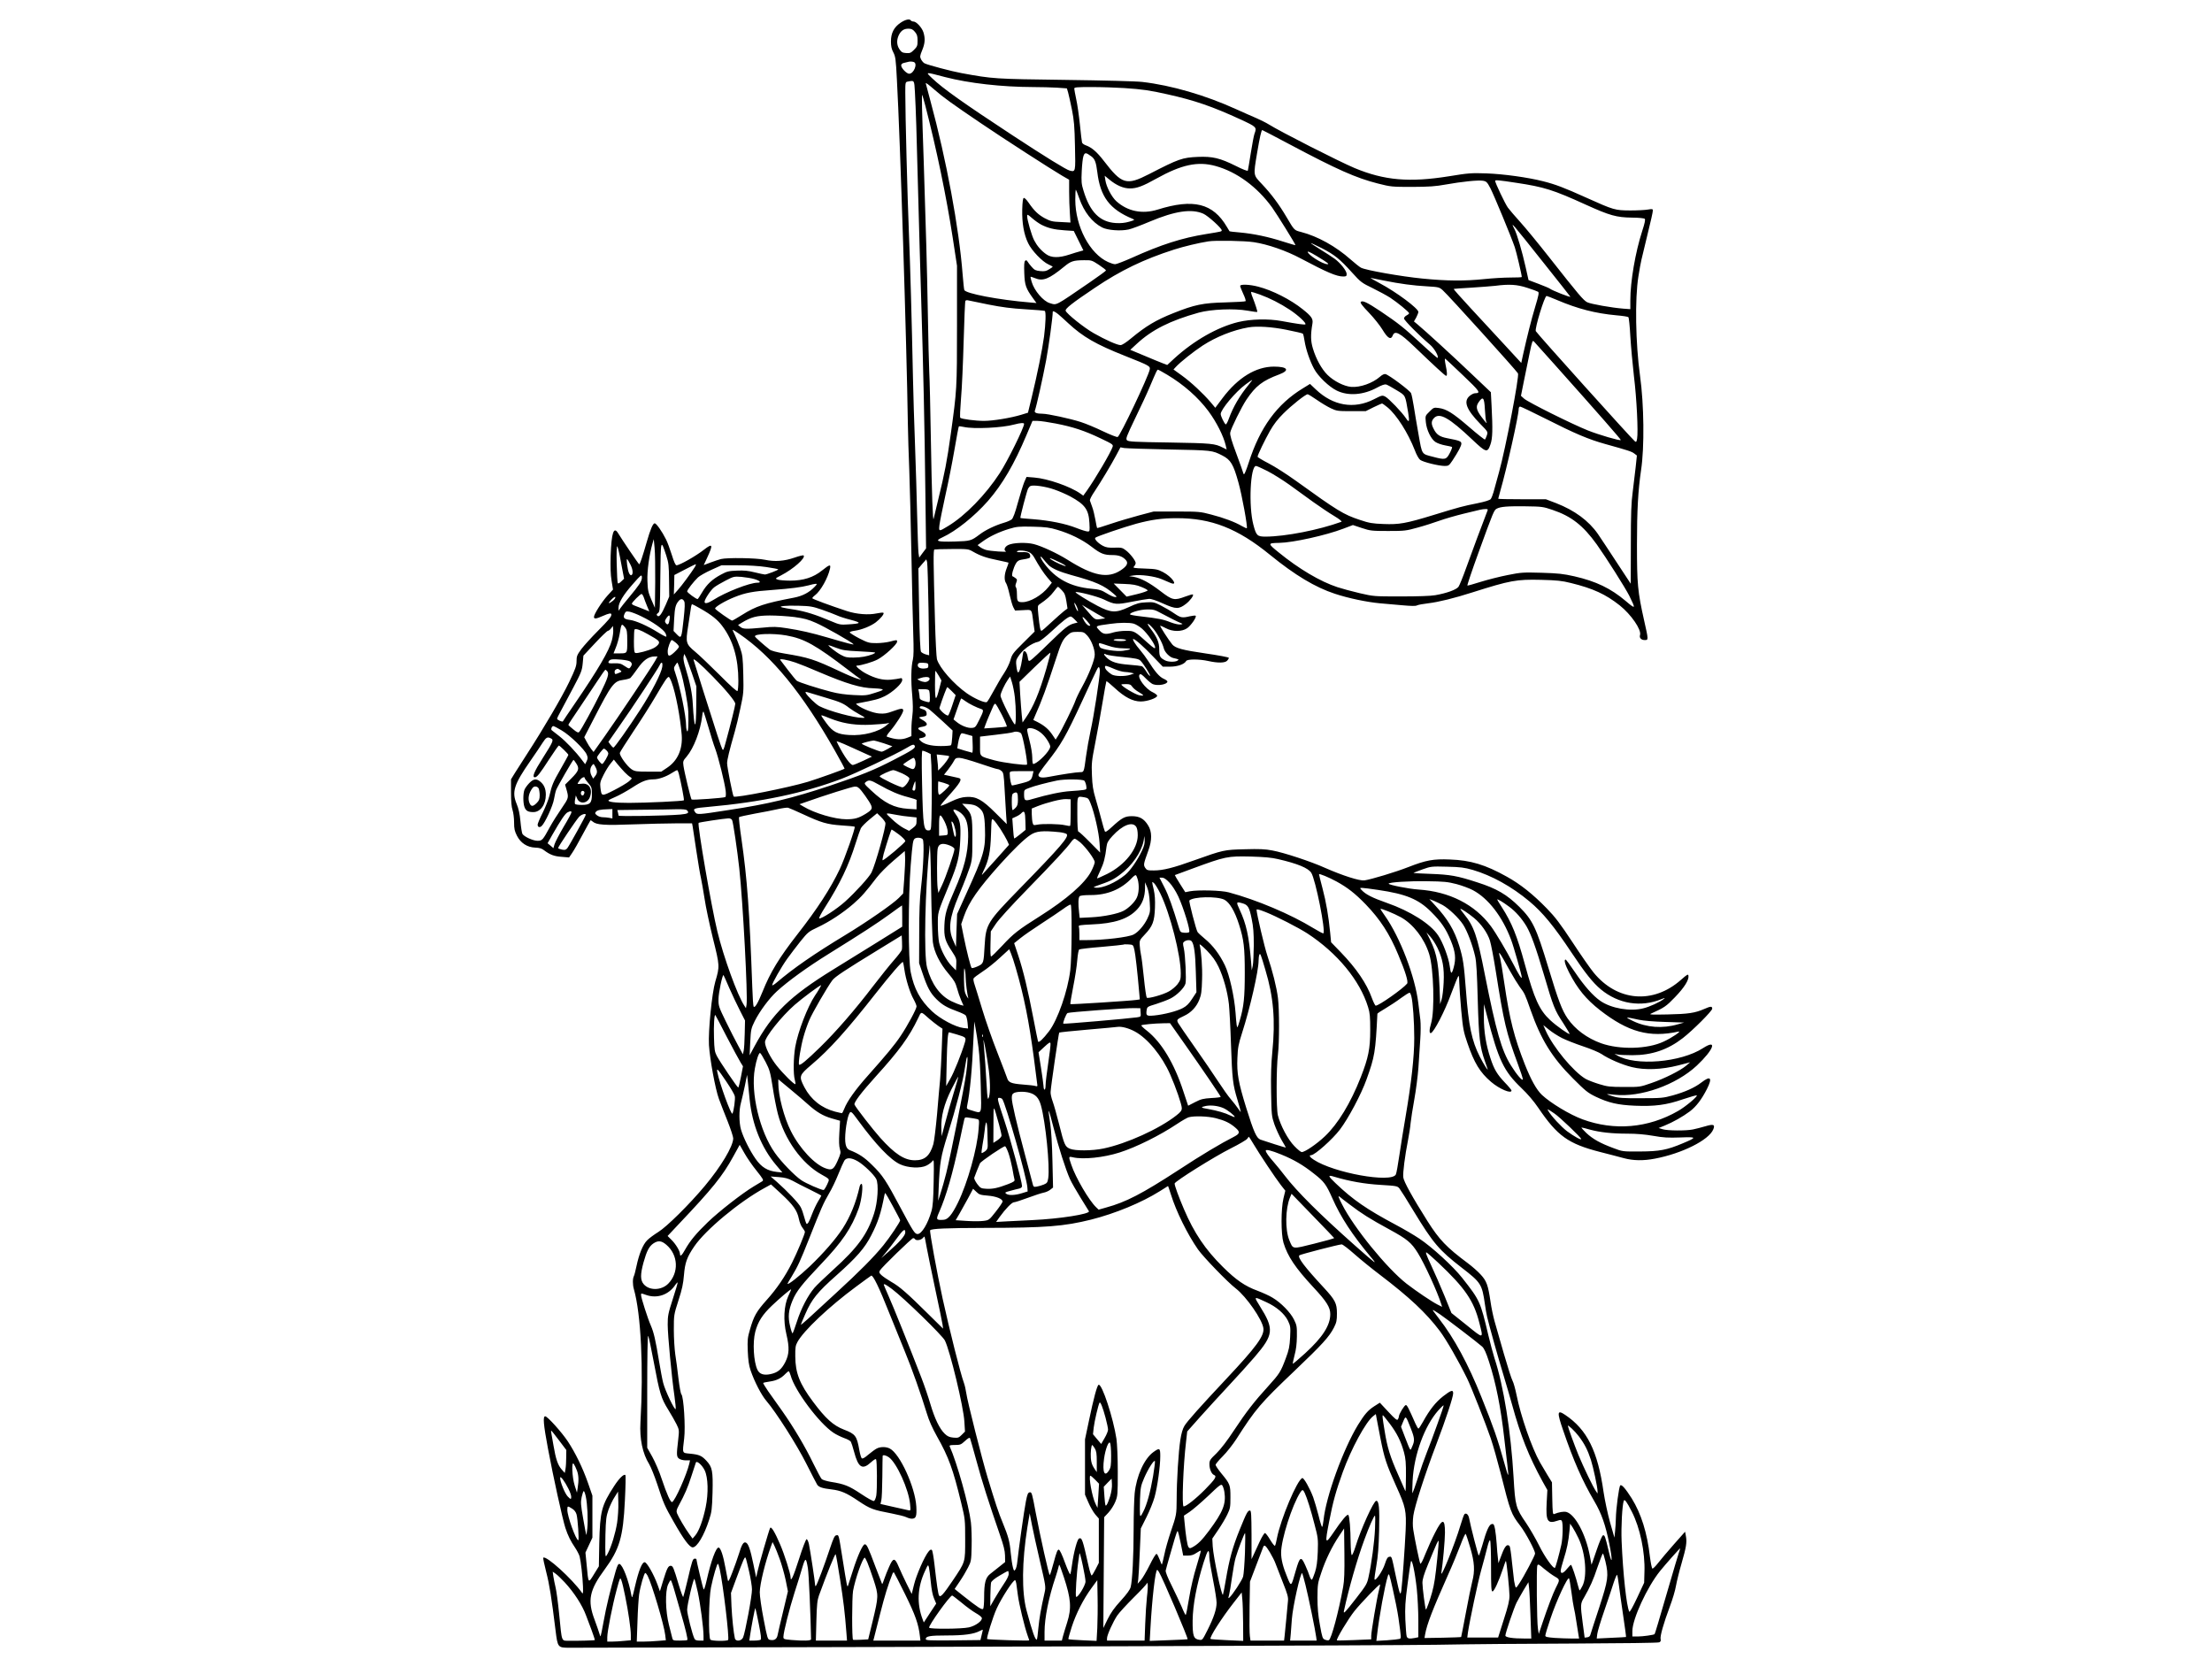 <?xml version="1.0" encoding="UTF-8" standalone="yes"?>
<svg version="1.0" xmlns="http://www.w3.org/2000/svg" width="2160" height="1620" viewBox="0 0 2160 1620" preserveAspectRatio="xMidYMid meet">
  <g transform="translate(0,1620) scale(0.1,-0.1)" fill="#000000" stroke="none">
    <path d="M8794 15978 c-65 -44 -94 -101 -94 -183 0 -46 6 -74 23 -106 21 -40
25 -66 35 -264 32 -578 95 -2567 107 -3355 2 -113 8 -320 14 -460 5 -140 15
-514 21 -830 6 -316 14 -665 18 -775 5 -145 4 -213 -4 -247 -17 -66 -20 -201
-6 -348 7 -83 8 -147 2 -190 -5 -36 -10 -97 -10 -136 l0 -72 -40 -16 c-56 -22
-111 -20 -198 10 -9 3 1 21 31 56 59 70 127 176 127 200 0 24 -19 23 -104 -8
-56 -21 -83 -25 -131 -21 -58 4 -164 45 -210 80 -20 15 -20 15 5 20 166 31
203 41 260 69 79 40 170 124 170 157 0 19 -4 22 -22 17 -13 -4 -52 -9 -89 -13
-76 -7 -152 12 -241 59 -54 28 -112 78 -92 78 41 1 156 35 205 61 68 36 189
147 189 173 0 19 -1 19 -70 1 -30 -8 -89 -15 -131 -15 -72 0 -83 3 -170 47
-51 27 -92 53 -91 58 1 6 23 13 49 16 67 9 156 45 205 82 47 36 85 83 75 93
-4 4 -34 1 -67 -6 -80 -17 -195 -8 -290 23 -164 54 -335 117 -338 125 -1 4 11
18 26 29 54 40 127 169 147 261 9 44 -3 41 -77 -18 -85 -69 -183 -100 -313
-100 -51 0 -106 5 -120 10 -27 10 -27 11 31 41 121 62 245 172 221 195 -4 4
-43 -5 -88 -21 -102 -35 -191 -42 -291 -21 -84 18 -366 22 -428 7 -19 -5 -65
-20 -102 -34 l-66 -25 33 71 c61 131 55 146 -31 79 -79 -62 -238 -152 -268
-152 -10 0 -25 34 -46 102 -18 57 -43 125 -57 152 -39 78 -94 156 -110 156
-17 0 -42 -58 -77 -180 -42 -147 -67 -220 -74 -220 -6 1 -161 229 -206 303
-43 71 -65 5 -73 -218 -3 -113 -1 -185 9 -246 l14 -86 -54 -59 c-56 -62 -132
-181 -132 -208 0 -22 20 -20 86 9 61 27 84 31 84 14 0 -22 -24 -51 -133 -161
-62 -62 -134 -142 -160 -176 -42 -58 -47 -69 -47 -118 0 -45 -10 -75 -73 -206
-71 -148 -251 -455 -412 -703 -43 -66 -95 -148 -117 -183 l-38 -62 0 -129 c0
-89 5 -142 15 -171 8 -24 15 -77 15 -119 0 -65 5 -86 28 -132 36 -71 100 -113
179 -116 40 -1 63 -8 86 -26 57 -43 98 -59 172 -64 l72 -6 30 44 c17 24 63
105 102 179 40 74 75 137 77 139 2 2 12 -3 22 -12 36 -32 116 -38 393 -27 145
5 334 10 420 10 l157 0 6 -32 c3 -18 19 -125 36 -238 17 -113 37 -232 45 -265
7 -33 23 -123 35 -200 11 -77 48 -250 81 -385 68 -273 68 -275 24 -425 -33
-112 -70 -483 -62 -620 9 -140 62 -429 97 -525 17 -47 56 -146 86 -221 30 -76
54 -150 54 -165 -1 -78 -119 -275 -277 -464 -152 -182 -373 -400 -454 -450
-40 -25 -90 -61 -109 -81 -42 -41 -80 -135 -105 -254 -9 -43 -20 -86 -25 -96
-13 -23 -13 -85 0 -128 69 -242 95 -771 64 -1301 -9 -160 20 -302 85 -407 17
-28 53 -118 80 -199 60 -184 72 -211 160 -365 96 -170 155 -249 185 -249 42 0
111 114 161 270 25 76 28 103 33 265 5 211 -2 248 -59 310 -47 51 -72 61 -161
70 -79 8 -75 -2 -57 149 14 111 -5 408 -27 430 -7 8 -19 74 -29 157 -9 79 -23
185 -31 234 -7 50 -14 156 -14 237 0 148 0 148 45 289 36 110 47 164 54 249
10 120 29 174 100 278 109 161 440 437 688 572 l62 34 98 -90 c119 -110 158
-165 174 -246 7 -34 22 -72 36 -88 12 -15 23 -33 23 -40 0 -20 -77 -204 -125
-299 -67 -134 -149 -255 -248 -365 -101 -113 -126 -158 -163 -287 -24 -81 -26
-103 -22 -212 4 -91 11 -139 27 -187 39 -114 106 -243 155 -300 93 -108 299
-431 391 -615 50 -99 97 -190 105 -203 16 -24 52 -36 140 -46 91 -11 146 -34
261 -112 118 -79 143 -88 327 -123 62 -12 126 -28 142 -36 16 -8 40 -15 53
-15 42 0 50 22 45 118 -11 190 -160 516 -259 567 -36 19 -92 19 -128 0 -16 -8
-52 -35 -81 -59 -37 -32 -57 -43 -65 -36 -6 5 -17 42 -24 82 -24 137 -38 155
-150 198 -104 40 -179 108 -300 270 -133 177 -174 283 -175 445 -1 84 2 106
21 140 59 110 310 347 573 541 74 55 140 103 147 107 17 10 78 -115 176 -363
48 -118 116 -287 152 -375 68 -164 158 -418 215 -605 21 -71 54 -144 99 -225
115 -203 158 -323 237 -650 38 -157 39 -164 39 -355 0 -229 4 -217 -122 -405
-92 -136 -120 -167 -133 -145 -9 15 -22 102 -45 304 -8 71 -19 134 -25 140 -8
8 -17 4 -32 -14 -39 -46 -119 -228 -142 -322 l-23 -93 -50 100 c-27 55 -62
130 -78 168 -37 88 -53 88 -92 -1 -17 -37 -38 -91 -48 -120 -9 -29 -19 -52
-21 -50 -1 2 -31 78 -65 168 -72 193 -85 220 -104 220 -20 0 -70 -110 -117
-258 -22 -70 -43 -136 -47 -146 -8 -20 -10 -11 -56 279 -36 227 -34 217 -58
213 -17 -2 -28 -26 -64 -133 -52 -157 -123 -346 -135 -360 -5 -5 -8 -3 -8 5 0
26 -50 353 -61 403 -6 26 -16 47 -23 47 -6 0 -40 -87 -74 -195 -56 -175 -82
-231 -82 -176 0 33 -60 223 -102 320 -51 119 -87 180 -98 160 -11 -21 -111
-366 -124 -429 l-12 -54 -27 130 c-30 145 -50 202 -74 211 -23 9 -40 -19 -68
-112 -14 -45 -43 -126 -64 -180 -31 -81 -40 -95 -44 -75 -3 14 -13 68 -23 120
-21 118 -46 194 -66 198 -25 5 -74 -127 -118 -322 -14 -62 -25 -94 -30 -85 -6
11 -70 280 -70 295 0 2 -7 4 -15 4 -20 0 -27 -20 -70 -206 -21 -88 -40 -163
-43 -168 -3 -5 -22 46 -43 115 -52 175 -58 189 -80 189 -24 0 -36 -24 -74
-147 l-31 -102 -22 62 c-38 104 -105 222 -127 222 -26 0 -58 -80 -95 -239 -26
-114 -28 -119 -35 -81 -25 141 -85 297 -116 303 -12 2 -21 -16 -37 -70 -49
-170 -93 -352 -117 -488 -14 -79 -28 -146 -30 -148 -2 -2 -8 11 -13 30 -5 18
-26 77 -46 132 -71 188 -51 288 99 491 145 198 180 314 197 671 7 134 9 246 5
250 -14 14 -61 -31 -111 -109 -122 -188 -137 -245 -144 -557 l-4 -225 -48 -78
c-56 -91 -54 -94 -71 90 l-12 122 34 73 34 73 0 205 0 205 -43 124 c-51 146
-123 294 -197 406 -60 90 -199 245 -221 245 -24 0 -17 -80 27 -315 50 -269
142 -687 170 -775 26 -78 51 -128 95 -193 18 -27 38 -65 44 -85 12 -46 29
-191 33 -295 2 -65 0 -75 -10 -60 -96 136 -352 368 -378 342 -3 -3 10 -66 29
-140 32 -124 52 -252 91 -569 21 -169 22 -170 138 -170 3546 7 8043 22 8462
29 308 6 920 11 1360 12 454 2 808 6 818 12 13 6 17 15 13 31 -7 28 29 155 90
318 26 68 53 159 60 203 8 44 32 142 54 217 46 159 54 206 43 267 l-8 44 -110
-124 c-60 -68 -129 -150 -154 -182 -24 -31 -49 -56 -55 -54 -6 2 -16 53 -24
112 -27 238 -86 424 -178 573 -61 96 -99 140 -112 127 -13 -12 -42 -233 -43
-323 -1 -37 -4 -94 -8 -127 l-6 -60 -43 150 c-23 83 -51 215 -63 295 -57 401
-161 610 -374 753 -80 54 -83 30 -21 -150 101 -296 186 -490 305 -693 70 -119
109 -231 146 -416 32 -156 29 -219 -3 -83 -37 157 -42 170 -58 167 -9 -2 -33
-57 -64 -148 -27 -80 -49 -142 -49 -139 -1 4 -8 43 -16 86 -40 213 -145 407
-230 429 -26 6 -73 -2 -117 -20 -15 -7 -17 7 -20 151 l-3 158 -46 75 c-25 41
-57 95 -71 120 -80 141 -189 455 -229 659 -12 58 -29 120 -39 138 -10 17 -48
137 -85 265 -36 128 -77 271 -91 318 -13 47 -31 132 -39 190 -24 162 -38 201
-96 264 -27 30 -85 81 -127 112 -208 155 -277 228 -392 409 -146 231 -233 388
-237 429 -5 43 16 208 47 366 10 52 22 127 25 165 4 39 20 142 36 230 16 88
34 228 40 310 5 83 14 206 18 275 5 69 5 154 1 190 -4 36 -13 110 -20 164 -31
260 -178 643 -326 853 -24 34 -44 64 -44 67 0 10 133 -44 200 -81 121 -68 228
-206 276 -359 44 -139 56 -556 18 -680 -18 -59 -18 -97 -1 -92 30 10 135 212
197 382 36 97 68 176 73 176 4 0 7 -30 7 -67 1 -38 9 -158 19 -268 17 -182 23
-211 60 -319 67 -196 123 -288 232 -381 81 -69 199 -119 199 -84 0 6 -29 41
-64 77 -76 80 -106 130 -141 237 -44 131 -65 261 -65 403 l1 127 30 -115 c113
-435 163 -539 335 -704 60 -57 121 -128 165 -193 188 -277 293 -352 604 -432
88 -22 193 -50 234 -61 90 -24 189 -26 302 -4 264 50 526 181 569 285 20 48 3
55 -77 31 -37 -11 -92 -25 -121 -31 -69 -14 -246 -13 -296 2 l-39 12 59 24
c83 34 175 86 245 138 63 48 115 116 168 220 55 109 35 132 -54 63 -66 -51
-160 -93 -282 -127 -91 -25 -112 -27 -308 -27 -178 -1 -219 2 -273 18 -34 10
-61 20 -60 21 2 2 35 0 73 -5 255 -28 601 95 804 284 167 157 205 264 61 171
-217 -140 -661 -177 -840 -70 l-25 15 30 -7 c17 -4 82 -7 145 -7 190 0 346 53
493 167 99 77 287 265 287 287 0 26 -15 25 -81 -4 -88 -38 -154 -48 -354 -52
-147 -3 -184 -2 -165 7 135 61 149 71 236 161 91 94 138 169 132 209 -3 20
-10 16 -73 -39 -272 -241 -624 -211 -854 72 -32 39 -125 172 -206 296 -119
180 -169 246 -249 328 -135 139 -259 238 -391 311 -209 117 -355 161 -556 168
-164 7 -235 -7 -409 -75 -123 -48 -358 -119 -426 -129 -48 -6 -211 46 -384
122 -140 63 -404 150 -515 170 -71 14 -128 16 -270 12 -203 -5 -209 -7 -493
-108 -202 -73 -305 -99 -394 -99 -62 0 -69 2 -85 26 -18 29 -17 36 31 169 37
101 36 186 -3 246 -40 65 -84 89 -158 89 -69 0 -98 -16 -197 -107 -44 -41 -61
-51 -67 -41 -4 7 -19 58 -33 113 -14 55 -40 147 -57 205 -25 84 -32 130 -36
230 -5 115 -2 140 31 308 20 101 52 278 71 394 19 116 37 213 39 216 3 2 39
-27 81 -66 97 -90 177 -132 255 -132 64 0 160 34 160 56 0 8 -20 23 -45 35
-70 33 -153 145 -126 172 9 9 22 1 59 -37 25 -26 57 -52 70 -57 50 -19 142 -2
142 26 0 6 -18 19 -39 28 -39 18 -83 68 -151 176 -19 30 -54 77 -78 105 -46
53 -78 106 -65 106 17 0 103 -76 193 -171 l95 -99 70 0 c73 0 140 23 158 55
11 20 127 20 217 0 94 -21 163 -19 183 3 10 10 17 23 17 28 0 6 -102 25 -227
43 -226 33 -293 51 -325 87 -32 38 -127 184 -118 184 5 0 30 -11 56 -25 66
-35 154 -35 206 0 37 25 96 110 84 122 -3 4 -29 1 -57 -5 -76 -18 -89 -15
-154 29 -33 23 -91 57 -129 76 -65 33 -75 35 -145 31 -64 -3 -91 -10 -169 -47
-125 -58 -172 -56 -303 12 -88 46 -221 128 -216 134 12 11 214 -41 277 -71
105 -51 122 -52 273 -22 73 14 148 27 167 28 23 1 73 -16 141 -47 123 -55 151
-55 220 -2 41 32 78 82 68 92 -3 3 -36 -6 -73 -20 -109 -41 -127 -37 -242 51
-109 84 -194 129 -263 141 l-46 7 45 7 c66 11 206 -8 275 -37 33 -14 72 -31
87 -37 78 -32 10 63 -76 107 -52 27 -69 30 -177 34 -112 4 -119 6 -104 22 8 9
15 23 15 32 0 22 -53 92 -96 124 -33 26 -43 28 -111 26 -56 -2 -82 2 -111 17
-47 24 -89 68 -76 80 12 13 283 105 400 137 150 40 250 54 394 54 339 1 596
-100 913 -359 242 -197 440 -316 632 -379 133 -44 311 -81 438 -93 62 -5 164
-14 228 -20 78 -7 123 -8 135 -1 11 6 60 15 111 21 101 12 255 50 433 107 366
116 429 128 668 122 157 -4 204 -9 292 -31 217 -53 339 -110 476 -218 112 -89
215 -239 199 -290 -9 -27 11 -49 46 -49 37 0 37 0 -6 191 -63 282 -70 356 -70
739 0 339 11 531 40 729 34 222 29 644 -10 921 -44 318 -51 755 -16 970 11 69
24 143 30 165 5 22 32 135 60 250 29 116 52 218 51 229 0 16 -5 17 -47 10 -27
-5 -104 -9 -173 -9 -149 1 -159 3 -430 125 -217 98 -302 130 -421 160 -148 38
-388 71 -554 77 -148 5 -175 3 -365 -28 -387 -62 -631 -41 -922 80 -150 63
-721 353 -841 428 -22 14 -73 39 -115 58 -43 18 -132 58 -199 88 -301 137
-633 234 -918 267 -57 7 -380 15 -755 20 -692 9 -703 10 -1010 66 -90 16 -333
80 -362 96 -10 5 -24 21 -33 37 -13 27 -13 34 10 90 28 67 31 114 13 174 -14
46 -69 107 -98 107 -10 0 -22 5 -25 10 -12 19 -53 10 -101 -22z m140 -89 c21
-25 26 -41 26 -86 0 -49 -3 -58 -35 -90 -30 -30 -40 -34 -77 -31 -35 2 -46 9
-65 37 -27 40 -29 89 -7 137 22 45 50 64 95 64 29 0 43 -7 63 -31z m-10 -295
c39 -15 -1 -114 -46 -114 -25 0 -78 55 -78 81 0 12 9 21 28 25 15 3 32 7 37 9
17 6 43 5 59 -1z m306 -147 c233 -60 550 -96 855 -97 77 0 183 -3 236 -6 l97
-7 12 -40 c6 -22 23 -97 37 -166 21 -106 26 -163 30 -358 6 -254 6 -253 -51
-239 -34 8 -244 138 -561 346 -484 318 -678 456 -783 556 -66 64 -74 64 128
11z m-296 -144 c10 -190 16 -375 31 -968 8 -319 22 -791 30 -1050 21 -676 34
-1261 41 -1890 l7 -550 -34 -45 -33 -45 -7 45 c-3 25 -9 187 -13 360 -4 173
-13 486 -21 695 -8 209 -17 504 -20 655 -12 574 -26 1077 -40 1425 -14 341
-35 1142 -35 1362 0 97 1 102 23 106 67 13 64 17 71 -100z m196 17 c77 -68
176 -139 445 -321 216 -147 688 -451 797 -515 l68 -39 0 -116 c0 -64 3 -158 7
-209 l6 -93 -94 5 c-83 3 -101 8 -157 37 -64 35 -103 72 -160 155 -18 26 -38
46 -45 43 -8 -2 -13 -38 -15 -113 -3 -131 16 -243 58 -329 35 -73 138 -180
198 -207 23 -10 42 -21 42 -23 0 -2 -16 -13 -36 -25 -28 -18 -45 -21 -87 -17
-42 4 -56 10 -81 39 -17 19 -36 43 -42 54 -9 14 -15 16 -24 7 -9 -8 -11 -43
-8 -120 4 -118 16 -150 85 -245 l34 -47 -58 5 c-313 26 -637 88 -647 123 -3 9
-10 77 -16 151 -35 455 -159 1122 -314 1693 -25 93 -46 171 -46 173 0 9 24 -9
90 -66z m1850 20 c178 -12 247 -22 420 -61 266 -59 439 -119 713 -245 158 -73
161 -76 137 -140 -6 -15 -22 -100 -36 -188 -14 -89 -27 -166 -29 -172 -2 -7
-49 11 -118 46 -153 76 -226 94 -370 88 -152 -7 -185 -18 -476 -168 -222 -114
-266 -101 -443 130 -67 87 -117 130 -175 151 -18 6 -34 18 -37 27 -3 10 -12
89 -21 177 -9 88 -25 199 -36 247 -10 48 -19 95 -19 103 0 13 25 15 173 15 94
0 237 -5 317 -10z m-1944 -173 c110 -427 204 -879 267 -1287 l42 -275 0 -580
c0 -625 -1 -631 -61 -1065 -37 -264 -58 -375 -124 -645 -21 -88 -41 -169 -43
-180 -8 -43 -18 234 -27 765 -5 305 -12 607 -16 670 -3 63 -10 327 -14 585 -8
452 -18 785 -40 1470 -18 519 -21 661 -14 647 3 -8 17 -55 30 -105z m3562
-379 c459 -244 644 -326 857 -380 126 -32 136 -33 335 -33 168 1 227 5 326 23
156 28 318 45 365 37 34 -6 41 -13 73 -74 36 -70 202 -471 238 -576 16 -48 68
-269 68 -290 0 -3 -51 -5 -112 -5 -62 0 -176 -7 -253 -15 -192 -20 -366 -19
-606 5 -205 20 -552 81 -599 106 -14 7 -59 43 -100 79 -145 129 -323 228 -486
270 -66 17 -64 14 -141 145 -74 126 -151 228 -240 322 -86 91 -85 80 -48 302
27 159 42 226 51 226 3 0 125 -64 272 -142z m-1941 -115 c34 -25 46 -57 58
-153 29 -242 121 -364 345 -457 24 -10 21 -12 -34 -28 -42 -12 -81 -16 -131
-13 -155 10 -252 107 -315 317 -20 64 -22 88 -17 190 3 64 10 130 17 148 13
36 24 35 77 -4z m1213 -94 c207 -57 407 -204 552 -405 49 -69 228 -357 228
-368 0 -2 -54 14 -121 35 -145 47 -289 77 -422 89 -54 4 -100 10 -101 12 -1 2
-13 21 -26 43 -135 230 -326 278 -677 168 -149 -46 -292 -17 -402 82 -46 42
-97 139 -107 204 l-7 45 44 -36 c71 -59 139 -88 203 -88 66 0 126 22 256 95
248 138 406 172 580 124z m2936 -164 c272 -41 359 -68 680 -214 234 -106 298
-124 451 -126 64 0 118 -6 124 -12 7 -7 0 -43 -25 -119 -67 -207 -116 -493
-116 -676 l0 -87 -67 5 c-117 9 -316 45 -353 62 -38 19 -82 71 -374 442 -106
135 -233 289 -282 343 -49 54 -103 117 -120 140 -26 36 -124 241 -124 261 0
10 38 7 206 -19z m-4267 -152 c46 -132 126 -234 223 -284 52 -27 179 -37 258
-20 29 6 122 41 207 77 247 104 409 128 524 77 46 -21 179 -141 179 -162 0
-12 -2 -12 -150 -36 -238 -38 -441 -103 -731 -234 -75 -33 -147 -61 -160 -61
-13 0 -44 10 -68 21 -180 81 -320 347 -321 608 0 57 3 102 6 98 3 -3 18 -41
33 -84z m-369 -258 c66 -33 123 -47 225 -54 l90 -6 47 -95 47 -95 -32 -9 c-18
-4 -65 -19 -105 -32 -103 -34 -177 -33 -228 5 -49 35 -88 81 -116 135 -24 46
-68 199 -68 234 0 22 3 21 48 -18 26 -23 67 -52 92 -65z m4906 -375 c138 -173
254 -320 258 -327 7 -12 -179 61 -201 79 -6 5 -56 26 -109 46 l-98 37 -28 125
c-34 153 -84 322 -109 372 -42 82 -38 77 287 -332z m-2832 205 c134 -20 316
-83 456 -158 258 -137 351 -177 417 -177 28 0 33 4 33 24 0 31 -59 106 -117
149 -26 19 -90 60 -140 91 -51 32 -93 59 -93 62 0 3 48 -20 108 -50 124 -64
174 -104 296 -239 84 -93 94 -100 200 -151 61 -30 138 -72 171 -93 70 -46 185
-140 185 -152 0 -4 -11 -14 -25 -21 -14 -7 -25 -21 -25 -30 0 -17 156 -174
253 -255 42 -35 89 -116 75 -130 -2 -3 -74 59 -159 138 -173 160 -223 199
-396 316 -132 88 -178 110 -195 93 -8 -8 14 -38 79 -105 50 -52 110 -128 134
-168 50 -83 81 -101 99 -55 20 53 69 27 214 -112 184 -177 298 -282 307 -282
12 0 11 34 -5 108 -7 34 -9 61 -5 60 5 -2 83 -75 174 -162 167 -159 178 -175
118 -176 -12 0 -35 -12 -52 -26 -63 -53 -33 -133 105 -275 74 -75 74 -76 63
-110 -7 -19 -14 -37 -18 -41 -3 -4 -73 51 -156 123 -158 136 -220 175 -297
185 -46 6 -49 5 -89 -35 -42 -41 -42 -42 -36 -102 7 -76 50 -166 94 -195 18
-12 60 -27 94 -33 34 -6 64 -13 68 -16 3 -4 -7 -31 -23 -61 -33 -63 -45 -66
-161 -35 -116 30 -107 16 -143 218 -17 98 -39 223 -47 278 -9 55 -20 111 -26
125 -10 25 -214 178 -250 187 -12 3 -32 -6 -54 -26 -72 -63 -194 -106 -281
-99 -70 6 -169 56 -231 117 -57 56 -112 155 -143 259 -22 73 -23 133 -4 244 7
45 -9 69 -94 137 -118 95 -296 186 -437 222 -83 22 -175 25 -175 7 0 -7 14
-42 30 -77 17 -35 27 -68 23 -72 -4 -4 -93 -9 -198 -12 -218 -5 -302 -23 -505
-104 -174 -69 -270 -127 -415 -247 -48 -40 -88 -66 -103 -66 -32 0 -147 51
-263 117 -93 53 -261 187 -273 218 -7 20 61 74 286 225 252 170 477 278 773
373 94 30 243 66 335 80 68 11 354 6 444 -8z m681 -177 c45 -29 54 -38 37 -38
-46 0 -192 92 -192 121 0 10 49 -16 155 -83z m-2195 -44 c39 -26 70 -50 70
-55 0 -4 -71 -56 -157 -115 -349 -239 -321 -225 -392 -204 -63 18 -152 122
-177 208 -8 25 -12 47 -11 49 2 2 21 -4 43 -13 78 -33 137 -9 284 111 66 55
91 63 193 64 76 1 78 0 147 -45z m2780 -153 c164 -33 294 -50 424 -57 114 -7
120 -8 153 -37 52 -45 715 -779 736 -813 15 -25 -122 -739 -185 -964 -22 -80
-47 -168 -54 -196 -8 -28 -20 -58 -27 -67 -8 -11 -55 -26 -134 -42 -140 -28
-167 -35 -428 -115 -268 -82 -333 -93 -485 -87 -108 4 -139 9 -231 40 -160 53
-217 88 -629 385 -85 61 -203 137 -262 167 -60 31 -108 60 -108 65 0 17 71
164 122 254 36 63 76 115 130 168 81 81 216 188 237 188 6 0 47 -25 90 -55 43
-30 105 -67 137 -82 55 -26 68 -28 199 -28 l141 0 76 38 c42 20 79 37 83 37 5
0 28 -17 53 -37 89 -73 201 -249 268 -421 15 -41 38 -82 51 -92 28 -22 182
-60 241 -60 37 0 42 4 75 53 59 90 87 143 87 165 0 23 -18 30 -138 53 -73 14
-105 35 -132 90 -26 49 -25 77 2 106 54 58 148 5 376 -211 134 -127 147 -130
176 -46 21 60 23 144 11 377 l-7 133 -192 182 c-179 171 -448 417 -525 481
l-34 28 22 38 c11 22 21 46 21 55 0 34 -215 194 -375 279 -60 32 -101 56 -90
53 11 -3 67 -14 125 -25z m1402 -71 c51 -16 99 -34 107 -39 11 -7 6 -34 -28
-147 -39 -130 -77 -282 -119 -469 l-17 -79 -165 179 c-91 98 -240 260 -332
359 -92 99 -165 182 -163 184 1 2 79 8 171 13 93 6 198 14 234 18 137 18 214
13 312 -19z m-2610 -66 c99 -36 197 -86 293 -149 84 -56 163 -130 152 -142 -7
-6 -75 3 -232 32 -130 24 -301 20 -425 -10 -203 -50 -431 -180 -624 -356 l-68
-63 -42 16 c-22 8 -104 42 -180 74 l-139 58 64 59 c148 137 325 226 604 304
121 33 347 43 479 19 49 -9 91 -14 93 -12 4 4 -19 75 -46 144 -12 28 -17 52
-12 52 6 0 43 -12 83 -26z m2903 -54 c203 -86 373 -130 579 -149 60 -5 112
-13 117 -18 5 -5 14 -90 19 -188 6 -99 22 -273 35 -387 27 -217 43 -548 31
-612 -6 -33 -9 -36 -23 -24 -36 30 -947 1042 -966 1074 -13 22 85 344 105 344
5 0 51 -18 103 -40z m-5552 -44 c131 -26 225 -38 359 -46 100 -6 185 -13 190
-16 13 -8 9 -122 -7 -250 -17 -128 -66 -368 -121 -596 l-36 -148 -65 -20
c-101 -31 -277 -60 -365 -60 -83 0 -217 18 -231 30 -5 4 -1 88 7 187 9 98 20
352 26 563 6 211 13 387 17 392 3 6 15 8 27 5 11 -3 101 -21 199 -41z m679
-93 c18 -15 63 -55 100 -90 144 -133 268 -205 553 -318 239 -95 248 -100 242
-133 -14 -71 -289 -650 -313 -659 -9 -3 -70 21 -142 55 -70 34 -168 75 -218
91 -102 33 -323 81 -375 81 -55 0 -81 10 -74 29 14 35 77 316 110 491 26 139
65 424 65 476 0 11 22 1 52 -23z m2233 -154 c82 -16 153 -33 157 -37 4 -4 12
-36 17 -72 13 -83 51 -193 92 -270 39 -74 146 -177 222 -214 112 -55 261 -44
396 30 40 22 72 33 85 30 12 -3 58 -28 103 -56 91 -56 83 -41 114 -222 14 -87
9 -99 -22 -52 -39 59 -168 193 -202 211 -29 15 -33 14 -111 -26 -194 -99 -399
-64 -567 96 l-57 54 -68 -42 c-254 -154 -420 -382 -530 -725 -20 -63 -41 -114
-45 -114 -5 0 -9 5 -9 11 0 5 -30 89 -66 186 -49 131 -65 185 -61 209 6 38
112 253 158 321 91 135 157 186 321 247 106 40 82 76 -52 76 -176 0 -351 -107
-501 -306 l-72 -96 -45 54 c-73 85 -190 195 -280 260 l-83 60 23 25 c44 48
174 151 261 208 132 86 298 152 447 178 85 15 232 5 375 -24z m2607 -329 c443
-496 659 -743 655 -747 -9 -9 -214 51 -322 94 -153 61 -583 275 -622 310 l-31
28 29 145 c16 80 41 203 56 273 25 121 28 127 44 110 9 -10 95 -106 191 -213z
m-3775 -109 c161 -96 304 -222 404 -357 79 -107 147 -243 168 -333 l9 -40 -37
18 c-78 40 -108 43 -518 50 -346 5 -404 8 -418 22 -14 14 -7 34 80 215 53 109
117 246 141 304 68 160 73 170 81 170 5 0 45 -22 90 -49z m796 -98 c-87 -106
-151 -215 -193 -330 -12 -35 -27 -60 -31 -57 -14 8 -49 81 -49 101 0 44 146
218 243 289 33 24 61 44 64 44 3 0 -13 -21 -34 -47z m2307 -244 c3 -57 9 -110
13 -117 5 -6 6 -12 3 -12 -4 0 -26 27 -51 61 -49 66 -55 99 -28 139 44 65 57
51 63 -71z m591 -87 c290 -147 420 -202 585 -248 223 -62 258 -73 283 -93 l25
-19 -12 -114 c-7 -62 -20 -171 -29 -243 -14 -103 -18 -209 -18 -513 0 -210 -1
-382 -1 -382 -1 0 -64 96 -140 213 -76 116 -157 239 -180 272 -91 131 -229
232 -409 302 l-100 38 -232 0 c-128 0 -233 2 -233 5 0 3 9 37 20 75 62 214
180 739 180 803 0 12 6 22 14 22 7 0 118 -53 247 -118z m-4780 -48 c165 -32
281 -70 437 -145 114 -54 123 -60 117 -81 -16 -52 -168 -311 -253 -431 l-34
-47 -28 20 c-97 69 -320 147 -451 157 l-75 6 -22 -50 c-11 -27 -39 -116 -62
-199 -27 -100 -47 -154 -61 -166 -11 -9 -45 -24 -77 -33 -84 -25 -179 -70
-236 -114 -84 -63 -90 -64 -242 -69 -174 -5 -202 4 -121 41 131 60 312 205
444 355 142 163 256 358 377 645 l58 137 49 0 c27 0 108 -12 180 -26z m-311
-3 c0 -37 -162 -365 -237 -480 -138 -213 -339 -418 -505 -518 -92 -56 -92 -56
-84 13 4 32 30 160 57 284 28 124 68 325 89 448 21 123 40 225 43 228 2 3 24
0 48 -5 95 -22 377 -9 494 24 60 16 95 18 95 6z m1415 -250 c422 -8 421 -8
521 -59 82 -42 108 -86 157 -263 34 -119 92 -437 82 -447 -2 -2 -24 7 -48 21
-66 39 -180 82 -302 113 -105 28 -120 29 -335 29 l-225 0 -140 -37 c-77 -21
-201 -57 -275 -82 -74 -25 -135 -44 -137 -42 -2 1 -9 38 -17 82 -8 43 -21 99
-31 124 -9 25 -19 52 -22 62 -3 9 16 47 47 92 61 92 161 258 213 356 l38 72
37 -7 c20 -3 217 -10 437 -14z m962 -211 c54 -28 150 -88 213 -133 63 -46 169
-122 235 -170 66 -47 158 -109 204 -136 50 -30 78 -53 70 -56 -220 -80 -546
-144 -740 -145 -82 0 -92 9 -120 116 -48 182 -30 574 26 574 8 0 58 -23 112
-50z m-2082 -180 c50 -17 119 -48 155 -67 145 -79 181 -128 188 -260 4 -80 4
-83 -17 -83 -12 0 -61 15 -109 34 -109 43 -261 73 -421 86 -68 5 -125 10 -127
12 -5 6 63 263 75 287 6 10 16 22 23 25 29 13 148 -4 233 -34z m4865 -199
c184 -62 298 -151 432 -337 94 -132 277 -421 318 -502 65 -132 63 -134 -36
-50 -146 123 -287 191 -499 240 -112 25 -157 30 -321 35 -181 5 -200 4 -330
-22 -77 -15 -195 -45 -263 -66 -68 -22 -128 -38 -132 -37 -4 2 44 145 107 318
147 405 153 418 178 432 37 21 106 26 281 24 162 -2 174 -4 265 -35z m-635 -8
c-46 -119 -160 -423 -206 -553 -32 -90 -67 -176 -77 -190 -22 -29 -117 -63
-227 -82 -43 -8 -173 -12 -335 -12 -263 0 -266 0 -404 32 -76 18 -173 44 -215
58 -169 55 -379 180 -575 340 -109 88 -109 91 6 93 133 2 457 74 624 138 l95
36 87 -29 c82 -27 96 -29 257 -29 161 0 176 2 287 33 64 17 160 48 213 67 53
19 160 50 238 69 178 44 176 43 211 45 23 1 27 -2 21 -16z m-4200 -187 c125
-37 243 -95 333 -164 89 -69 123 -82 204 -82 62 0 101 -14 132 -49 26 -29 11
-59 -49 -99 -127 -84 -268 -57 -519 101 -102 64 -253 134 -331 154 -75 19
-206 14 -252 -10 -34 -18 -44 -50 -20 -61 21 -10 -156 2 -195 14 -20 6 -47 19
-59 29 l-23 18 50 36 c67 49 158 92 256 122 76 23 96 25 233 22 127 -3 164 -8
240 -31z m-3927 -511 l-3 -250 -35 80 c-30 70 -35 92 -38 182 -4 98 17 251 50
368 l12 40 8 -85 c5 -46 7 -197 6 -335z m108 260 c23 -72 26 -97 27 -240 l2
-160 -33 -78 c-42 -96 -65 -127 -83 -110 -10 11 -9 16 7 27 18 14 19 31 22
352 4 373 4 373 58 209z m-441 -73 l29 -153 -27 -26 c-14 -15 -30 -23 -34 -19
-4 4 -9 89 -11 189 -3 115 0 178 6 172 5 -5 22 -79 37 -163z m3435 112 c71
-41 131 -62 242 -84 57 -12 104 -23 106 -24 1 -2 -6 -27 -18 -55 -24 -61 -26
-118 -5 -147 8 -12 23 -62 34 -112 11 -50 27 -105 36 -122 l17 -32 79 4 c91 4
81 17 100 -123 l12 -86 -110 -109 c-102 -101 -111 -114 -126 -169 -9 -33 -37
-90 -62 -128 -26 -38 -71 -116 -102 -173 -31 -58 -61 -108 -68 -110 -22 -9
-122 36 -194 86 -130 92 -267 248 -292 333 -5 18 -14 185 -19 372 -16 575 -17
694 -6 699 6 2 83 5 171 5 154 1 162 0 205 -25z m558 -11 c13 -8 31 -28 40
-45 49 -88 92 -153 130 -198 l43 -50 -31 -40 c-65 -82 -181 -150 -256 -150
-49 0 -54 8 -54 84 0 29 -4 56 -10 62 -6 6 -6 21 3 43 11 29 10 34 -7 46 -10
8 -24 16 -29 18 -13 4 8 83 34 126 13 22 28 32 56 36 76 12 83 15 83 34 0 31
-25 43 -80 39 -27 -1 -50 0 -50 4 0 20 91 14 128 -9z m182 -122 c35 -33 108
-65 220 -96 242 -66 321 -101 418 -186 31 -27 31 -29 10 -29 -12 0 -49 16 -82
37 -51 31 -70 37 -149 44 -205 19 -351 98 -462 249 -41 55 -47 92 -7 40 15
-19 38 -45 52 -59z m97 33 c41 -19 72 -38 70 -41 -6 -6 -106 38 -139 61 -37
26 -10 18 69 -20z m-4182 -25 c26 -50 30 -99 9 -106 -6 -2 -16 8 -22 22 -14
29 -28 135 -19 135 4 0 18 -23 32 -51z m2912 -446 l6 -442 -34 9 c-19 6 -39
17 -45 25 -8 10 -14 146 -19 415 l-7 399 38 45 39 44 8 -26 c4 -15 10 -226 14
-469z m-2282 420 c-39 -61 -127 -181 -165 -223 l-40 -45 3 95 2 95 100 52 c55
29 104 53 109 53 4 0 0 -12 -9 -27z m698 0 c64 -9 117 -20 117 -23 0 -7 -112
-50 -131 -50 -8 0 -53 10 -99 21 -64 16 -104 20 -174 17 -80 -3 -99 -8 -154
-38 -87 -46 -140 -96 -186 -174 -21 -36 -41 -66 -44 -66 -15 0 -102 64 -102
75 0 15 64 97 106 137 16 15 74 48 129 73 l100 45 160 0 c100 0 204 -6 278
-17z m-1239 -166 c-15 -23 -59 -80 -99 -127 -39 -47 -79 -96 -88 -110 l-17
-24 0 31 c0 47 46 124 140 230 80 91 85 95 88 69 2 -18 -6 -43 -24 -69z m1124
48 c54 -16 69 -35 28 -35 -75 0 -311 -92 -430 -168 -52 -33 -86 -41 -86 -19 0
25 61 117 94 142 18 14 69 44 112 66 77 40 81 41 154 36 41 -4 99 -13 128 -22z
m587 -75 c-53 -56 -119 -90 -202 -106 -288 -55 -370 -82 -508 -169 -48 -30
-91 -55 -96 -55 -13 0 -162 105 -166 117 -5 15 97 76 191 113 104 42 180 56
366 69 184 14 287 27 355 45 28 8 59 15 69 15 17 1 16 -3 -9 -29z m3189 -1
c33 -13 61 -28 63 -34 1 -5 -44 -22 -102 -36 l-104 -25 -63 64 -63 64 105 -4
c82 -3 118 -10 164 -29z m-775 -33 c27 -28 34 -46 44 -106 l11 -72 -35 -26
c-19 -15 -74 -64 -123 -109 -48 -46 -92 -83 -96 -83 -11 0 -18 35 -30 150 -9
92 -9 95 12 110 66 45 107 81 138 123 19 26 37 47 41 47 3 0 20 -15 38 -34z
m-4083 -68 c6 -18 20 -57 32 -85 l22 -53 -53 21 c-28 12 -67 26 -84 33 -18 6
-33 15 -33 21 0 13 82 95 95 95 5 0 15 -15 21 -32z m-302 -35 c-44 -35 -52
-27 -14 12 21 22 36 31 39 24 2 -7 -9 -23 -25 -36z m697 -4 c8 -16 7 -58 -5
-170 -22 -199 -22 -200 -71 -149 l-28 29 6 116 c6 112 14 142 45 178 20 23 39
22 53 -4z m3845 -96 c-7 -7 -36 60 -35 79 0 7 10 -7 21 -30 11 -24 17 -46 14
-49z m-3686 24 c105 -59 168 -109 213 -170 106 -140 157 -317 157 -537 0 -47
-4 -90 -8 -97 -5 -8 -63 43 -177 158 -94 93 -200 195 -237 225 -90 75 -94 89
-69 246 11 67 22 144 26 171 3 26 9 47 13 47 4 0 41 -19 82 -43z m1185 -10
c55 -19 120 -44 145 -55 25 -12 87 -32 139 -45 106 -28 102 -36 -25 -44 -76
-5 -85 -4 -170 32 -148 63 -245 93 -349 111 -55 8 -111 18 -125 22 -52 12 32
21 160 17 112 -3 135 -7 225 -38z m2693 -44 l74 -41 -46 -7 c-53 -8 -55 -8
-129 79 l-52 60 40 -24 c22 -14 73 -44 113 -67z m624 7 c80 -43 162 -84 193
-96 17 -7 15 -9 -11 -12 -18 -2 -58 8 -95 22 -66 27 -119 38 -287 57 -56 6
-104 15 -107 19 -10 17 99 49 167 49 60 1 75 -3 140 -39z m-5078 -29 c107 -51
218 -129 234 -164 8 -16 11 -31 8 -34 -2 -3 -38 15 -78 40 -105 66 -221 117
-279 124 -56 7 -68 21 -50 60 10 23 16 25 48 20 20 -4 73 -24 117 -46z m271
-48 c-6 -35 -21 -39 -38 -11 -7 11 -3 24 14 47 27 37 36 25 24 -36z m1222 42
c95 -13 136 -24 210 -57 83 -36 342 -183 367 -208 10 -10 -60 8 -254 65 -154
45 -262 70 -399 91 -98 15 -129 16 -235 5 -162 -15 -190 -14 -216 7 l-23 19
36 22 c92 56 145 70 274 71 67 0 175 -7 240 -15z m2737 -24 l29 -30 -29 -7
c-59 -14 -92 -40 -250 -194 -88 -87 -170 -162 -181 -168 -19 -11 -21 -8 -28
34 -6 39 -26 66 -40 52 -3 -2 -9 -35 -14 -74 -12 -81 -29 -136 -41 -129 -5 3
-12 30 -15 60 -6 45 -4 60 14 88 43 71 131 136 201 151 14 3 75 51 135 107
106 99 158 139 181 139 5 0 23 -13 38 -29z m152 -59 c-11 -10 -37 9 -56 40
-32 53 -22 57 21 9 21 -24 37 -46 35 -49z m425 18 c20 -6 57 -28 82 -50 53
-47 127 -153 127 -182 0 -16 -15 -7 -71 43 -130 117 -133 119 -214 119 -40 0
-94 -7 -121 -15 -75 -23 -102 -19 -135 16 -46 49 -51 46 101 67 91 13 189 14
231 2z m189 -47 c40 -46 92 -142 105 -196 10 -37 56 -84 91 -92 57 -13 61 -15
40 -27 -24 -14 -89 -12 -118 3 -51 26 -58 39 -58 106 0 71 -21 120 -86 206
-46 61 -28 61 26 0z m-5156 10 c18 -24 21 -40 21 -135 0 -121 2 -118 -80 -118
l-54 0 23 58 c13 31 29 89 36 127 18 110 19 111 54 68z m-129 -125 c-25 -99
-138 -292 -365 -623 -61 -88 -111 -164 -113 -168 -3 -11 -57 13 -57 25 0 6 15
37 34 71 19 34 73 136 121 227 81 153 88 171 95 242 l7 76 113 121 c62 67 119
121 126 121 7 0 21 11 31 24 l18 24 3 -39 c2 -21 -4 -67 -13 -101z m350 60
c108 -60 120 -71 106 -96 -6 -12 -29 -31 -49 -41 -48 -24 -160 -54 -178 -47
-11 4 -14 31 -14 114 0 60 3 112 6 115 12 12 57 -4 129 -45z m893 3 c320 -218
615 -578 934 -1140 54 -96 97 -175 95 -177 -8 -8 -257 -97 -358 -128 -192 -58
-708 -160 -725 -144 -9 10 -64 287 -64 325 0 33 21 121 75 309 13 44 38 147
55 230 31 143 32 156 28 329 -4 162 -7 188 -31 258 -15 43 -39 100 -52 128
-14 27 -23 49 -20 49 4 0 32 -17 63 -39z m3398 -16 c39 -42 74 -130 74 -187 0
-51 -56 -193 -125 -318 -29 -52 -58 -113 -65 -135 -15 -46 -129 -279 -167
-338 l-25 -39 -33 49 c-36 53 -77 88 -143 122 l-42 21 16 38 c69 154 113 276
205 557 51 159 68 193 114 233 32 28 43 32 97 32 56 0 63 -2 94 -35z m-2937 0
c177 -32 285 -93 608 -340 43 -33 89 -68 103 -77 25 -17 25 -17 -15 -6 -22 5
-101 38 -175 73 -252 118 -301 134 -543 174 -73 12 -127 27 -141 38 -58 45
-141 119 -144 128 -8 27 178 33 307 10z m3316 -45 c4 -6 -16 -10 -54 -10 -33
0 -63 5 -66 10 -4 6 16 10 54 10 33 0 63 -4 66 -10z m-4396 -26 c17 -14 31
-32 31 -39 0 -7 -21 -32 -46 -55 -50 -46 -64 -43 -64 12 0 32 28 108 40 108 5
0 22 -12 39 -26z m4221 -29 c53 -18 96 -25 154 -26 85 0 82 -11 -8 -24 -60 -9
-207 13 -223 33 -15 18 -17 42 -5 42 5 0 42 -11 82 -25z m-2654 -21 c59 -23
92 -28 222 -34 84 -4 155 -9 157 -12 3 -3 -7 -10 -22 -16 -57 -22 -113 -32
-187 -33 -64 -1 -82 3 -126 27 -48 26 -132 93 -119 94 4 0 38 -12 75 -26z
m2050 -208 c-69 -235 -125 -368 -200 -476 l-31 -45 -8 75 c-4 41 -11 131 -15
199 l-7 123 149 145 c81 79 150 142 153 140 2 -3 -16 -75 -41 -161z m752 118
c120 -12 149 -18 167 -34 30 -28 106 -150 94 -150 -5 0 -22 20 -37 45 -15 25
-34 47 -42 50 -9 3 -65 9 -125 14 -118 9 -174 27 -217 68 -33 32 -36 48 -6 32
11 -6 86 -18 166 -25z m-4213 -154 l45 -132 -1 -172 c-1 -266 -19 -266 -34 -1
-5 102 -26 205 -71 353 -17 54 -23 93 -19 110 l7 27 13 -26 c8 -14 35 -86 60
-159z m-357 118 c-33 -60 -364 -555 -493 -737 l-109 -154 -23 29 c-12 16 -33
48 -45 72 l-23 43 94 182 c173 336 196 366 286 378 31 4 63 13 71 19 8 7 39
48 70 92 58 83 106 117 167 118 l28 0 -23 -42z m-244 -8 c19 -15 20 -31 3 -54
-13 -18 -16 -17 -57 10 -37 25 -52 29 -103 27 -50 -2 -58 0 -55 14 2 10 14 20
27 23 37 8 168 -5 185 -20z m807 -147 c125 -127 219 -241 219 -265 0 -18 -45
-200 -94 -378 -19 -71 -24 -82 -33 -65 -12 23 -55 155 -183 560 -50 160 -94
299 -97 310 -9 27 66 -37 188 -162z m808 137 c36 -12 141 -54 235 -95 261
-111 403 -154 528 -156 29 -1 64 -4 78 -8 21 -6 11 -12 -62 -35 -83 -27 -94
-29 -210 -23 -83 4 -156 14 -223 32 -135 35 -316 93 -335 108 -9 7 -46 53 -84
102 -38 50 -73 95 -77 101 -13 16 69 2 150 -26z m-1302 -41 c-8 -60 -102 -244
-212 -414 -121 -187 -254 -375 -265 -375 -5 0 -18 13 -29 28 l-20 28 101 145
c130 184 383 568 399 603 18 39 32 32 26 -15z m177 -36 c33 -105 74 -323 77
-403 4 -126 -1 -206 -11 -190 -5 8 -10 30 -10 49 0 99 -59 385 -107 523 -15
43 -15 48 1 72 9 14 18 26 21 26 2 0 15 -35 29 -77z m2421 47 c0 -22 -5 -25
-41 -28 -44 -3 -71 16 -60 43 4 12 17 15 53 13 44 -3 48 -5 48 -28z m1820 -34
c33 -14 76 -26 95 -27 19 -1 49 -4 65 -8 l30 -7 -37 -13 c-54 -18 -154 -16
-184 4 -39 25 -64 53 -64 71 0 19 8 17 95 -20z m-145 -19 c0 -59 -60 -447 -90
-580 -16 -73 -36 -186 -45 -252 -21 -159 -20 -155 -60 -155 -35 0 -179 -22
-300 -45 -72 -14 -105 -8 -105 19 0 8 37 61 81 117 143 182 184 253 349 609
155 335 152 330 162 324 4 -3 8 -20 8 -37z m-4685 9 c19 -13 18 -15 -15 -28
-33 -14 -35 -13 -38 5 -2 11 2 24 10 28 18 12 21 11 43 -5z m-125 -11 c19 -23
7 -63 -64 -208 -69 -141 -191 -364 -210 -384 -9 -10 -22 -5 -58 25 -26 20 -47
40 -48 44 0 4 45 74 101 155 55 82 135 201 177 265 42 65 80 118 83 118 4 0
12 -7 19 -15z m3236 -42 l27 -47 -18 -70 c-36 -141 -44 -137 -45 22 0 78 2
142 4 142 2 0 16 -21 32 -47z m-2607 -67 c40 -107 84 -341 98 -514 10 -138
-40 -251 -143 -319 l-57 -38 -126 0 c-113 0 -130 2 -162 22 -44 28 -123 137
-116 162 2 9 63 105 134 212 72 107 170 262 218 344 87 149 111 185 126 185 4
0 17 -24 28 -54z m2516 44 c11 -17 -15 -40 -44 -40 -14 1 -37 7 -50 14 l-24
13 29 11 c38 14 81 15 89 2z m835 -189 c12 -106 13 -258 1 -265 -11 -7 -142
253 -141 282 0 24 40 109 73 157 l21 29 18 -58 c10 -33 23 -98 28 -145z m1146
104 c8 -13 35 -36 59 -50 60 -35 63 -44 9 -34 -39 8 -174 88 -174 105 0 2 20
4 45 4 36 0 48 -5 61 -25z m-1762 -44 l38 -39 -32 -96 c-17 -53 -36 -98 -41
-102 -16 -9 -91 57 -85 75 29 91 71 201 76 201 3 0 23 -18 44 -39z m-220 3 c3
-9 6 -38 6 -65 0 -49 0 -49 -27 -43 -55 14 -73 24 -73 43 0 10 -3 33 -6 50
l-6 31 50 0 c36 0 52 -4 56 -16z m-1000 -70 c132 -39 163 -53 219 -97 22 -17
67 -45 100 -63 58 -31 60 -34 31 -34 -84 0 -330 66 -424 115 -32 17 -114 96
-131 126 -8 16 -5 16 39 3 26 -8 101 -31 166 -50z m1354 -31 c35 -26 111 -63
155 -77 24 -8 22 -21 -21 -106 -35 -71 -39 -75 -73 -78 -40 -3 -106 23 -151
61 l-27 22 36 103 c19 56 37 102 39 102 2 0 21 -12 42 -27z m356 -135 c30 -60
51 -110 47 -113 -4 -2 -56 -7 -114 -11 l-107 -7 14 39 c8 21 24 62 36 89 12
28 28 65 36 83 7 19 18 32 23 30 6 -1 35 -51 65 -110z m-706 52 c15 -12 71
-62 126 -112 l98 -91 -4 -68 c-2 -37 -7 -72 -12 -76 -4 -4 -49 -8 -99 -8 -99
0 -170 19 -202 55 -16 18 -16 19 19 25 50 10 48 38 -4 65 -48 24 -45 35 10 44
54 9 54 35 -2 66 -34 20 -39 25 -23 28 62 9 66 12 63 39 -2 19 -11 29 -33 36
-37 12 -38 13 -31 26 9 13 59 -2 94 -29z m-2159 -175 c22 -77 51 -170 65 -206
30 -80 93 -333 102 -410 4 -33 2 -59 -3 -62 -14 -9 -322 -31 -330 -24 -8 9
-71 269 -79 329 -6 44 -4 50 31 90 69 81 135 252 152 397 3 32 9 48 14 40 4
-8 25 -77 48 -154z m1230 74 c106 -37 217 -52 351 -46 69 4 139 9 155 12 l30
7 -25 -22 c-78 -67 -231 -107 -371 -97 -112 7 -157 31 -218 114 -28 37 -51 71
-51 76 0 4 17 0 38 -9 20 -9 61 -24 91 -35z m-2665 -101 c81 -47 225 -186 245
-236 12 -28 12 -38 0 -64 l-15 -30 -29 38 c-61 82 -161 187 -224 236 -36 28
-70 55 -74 58 -10 9 2 40 16 40 6 0 43 -19 81 -42z m4651 -3 c43 -25 80 -66
109 -122 15 -30 15 -36 2 -60 -31 -56 -126 -143 -157 -143 -5 0 -9 28 -9 63 0
34 -11 105 -25 157 -14 52 -25 103 -25 113 0 26 55 22 105 -8z m-163 -28 c18
-27 66 -292 56 -303 -11 -10 -231 18 -315 41 -152 42 -143 33 -143 140 l0 92
152 18 c84 9 161 21 173 26 24 10 67 2 77 -14z m-522 -11 l45 -13 3 -82 c2
-44 0 -81 -4 -81 -3 0 -37 10 -76 21 l-70 22 6 41 c10 62 26 106 39 106 7 0
32 -6 57 -14z m-4069 -37 c28 -14 21 -31 -82 -193 -84 -132 -106 -186 -76
-186 21 0 48 34 141 178 47 72 89 132 93 132 9 0 93 -82 93 -91 0 -4 -33 -65
-74 -136 -77 -134 -86 -157 -111 -263 -8 -36 -38 -110 -65 -165 -28 -55 -50
-108 -50 -117 0 -25 19 -32 39 -14 33 30 111 199 121 264 6 34 15 74 21 89 13
34 162 292 169 293 3 0 15 -16 28 -36 32 -49 24 -72 -49 -145 l-61 -61 12 -41
c25 -88 25 -86 -47 -192 -38 -55 -89 -136 -113 -180 -70 -129 -76 -135 -121
-135 -45 0 -133 41 -148 68 -5 10 -14 65 -19 123 -7 75 -18 123 -37 169 -49
118 -27 189 134 420 48 69 102 149 120 178 34 53 47 60 82 41z m3249 -47 l84
-29 -45 -26 c-25 -15 -52 -27 -60 -27 -24 0 -201 72 -194 79 7 6 89 28 115 30
9 0 54 -12 100 -27z m-310 -42 c58 -26 125 -57 150 -68 l45 -20 -86 -41 c-48
-22 -93 -41 -101 -41 -25 0 -83 81 -143 198 l-16 34 23 -7 c13 -4 70 -28 128
-55z m613 15 c8 -20 -24 -41 -204 -134 -192 -100 -320 -151 -624 -253 -374
-124 -601 -179 -991 -238 -303 -47 -308 -47 -327 -19 -24 33 -11 38 130 50
514 46 931 134 1303 275 136 52 523 236 635 302 58 35 71 37 78 17z m-3011
-42 c10 -9 18 -23 18 -31 0 -20 -48 -102 -60 -102 -11 0 -50 49 -50 64 0 12
58 86 67 86 4 0 15 -7 25 -17z m3132 -19 l34 -17 7 -111 c3 -61 5 -228 3 -371
-3 -251 -4 -260 -23 -263 -56 -7 -61 25 -71 455 -5 235 -4 323 4 323 6 0 27
-7 46 -16z m214 -38 c7 -7 -41 -75 -78 -111 l-30 -29 0 25 c0 13 -3 48 -7 78
l-6 54 57 -6 c32 -3 61 -8 64 -11z m-334 -32 c15 -39 3 -94 -20 -94 -17 0 -94
38 -94 45 0 7 91 65 101 65 4 0 10 -7 13 -16z m631 -39 c88 -30 167 -55 176
-55 9 0 27 -8 38 -18 20 -16 23 -31 31 -182 5 -91 12 -204 15 -251 l6 -86
-109 108 c-132 132 -189 163 -286 157 -47 -3 -84 -14 -154 -47 -51 -25 -94
-42 -97 -39 -3 2 23 36 58 74 141 157 159 189 115 198 -13 3 -49 11 -81 18
l-59 13 40 50 c21 28 47 65 56 83 14 27 22 32 54 32 21 0 109 -25 197 -55z
m-3465 -86 c19 -20 44 -41 55 -47 19 -12 19 -13 -14 -42 -19 -16 -84 -55 -145
-86 -123 -62 -122 -63 -133 26 -5 45 -2 59 31 124 20 40 51 90 69 111 l31 38
35 -44 c20 -24 52 -60 71 -80z m-285 51 c20 -38 19 -60 -4 -89 l-19 -24 -17
32 c-17 34 -14 73 7 98 14 18 15 17 33 -17z m814 -67 c21 -81 54 -253 49 -258
-8 -8 -369 -25 -535 -25 -138 0 -216 10 -199 27 3 3 34 18 69 33 35 15 107 55
160 89 98 64 141 80 209 81 48 0 119 24 177 61 25 16 49 29 53 29 4 0 12 -17
17 -37z m2181 5 c42 -20 69 -39 70 -49 0 -25 -44 -84 -66 -87 -22 -3 -224 94
-224 107 0 11 110 61 133 61 10 0 49 -15 87 -32z m1275 -10 c-13 -57 -21 -64
-107 -86 -46 -12 -88 -22 -94 -22 -11 0 -24 65 -24 116 0 24 1 24 116 24 l116
0 -7 -32z m-4375 -36 c0 -5 16 -27 35 -49 32 -38 35 -46 35 -107 0 -88 -17
-106 -99 -106 -33 0 -63 4 -66 10 -3 5 -3 26 1 46 l7 37 13 -31 c24 -57 101
-49 124 14 30 78 -8 141 -80 131 -22 -3 -40 -3 -40 0 0 3 9 18 21 34 19 27 49
40 49 21z m4879 -26 c7 -8 15 -30 18 -49 5 -34 4 -36 -28 -41 -19 -3 -75 -8
-125 -11 -88 -5 -225 -34 -368 -76 -79 -24 -86 -20 -86 47 0 41 1 42 53 61 49
19 163 49 267 71 75 16 256 14 269 -2z m-2007 -38 c113 -64 195 -99 286 -122
46 -12 83 -24 83 -28 -1 -5 -1 -27 -1 -49 l0 -42 -82 5 c-137 9 -229 55 -363
181 -68 63 -69 66 -50 81 30 23 46 20 127 -26z m358 -13 c0 -33 -4 -45 -15
-45 -8 0 -15 5 -15 12 0 13 22 78 27 78 2 0 3 -20 3 -45z m278 30 c29 -9 52
-19 52 -23 0 -12 -84 -92 -97 -92 -9 0 -13 19 -13 65 0 36 1 65 3 65 2 0 27
-7 55 -15z m-806 -77 c19 -24 52 -69 72 -101 43 -68 40 -80 -31 -124 -69 -42
-107 -53 -188 -53 -112 0 -311 59 -419 124 l-39 23 49 17 c203 72 464 154 490
155 26 1 38 -7 66 -41z m-2705 -14 c1 -5 -2 -16 -7 -24 -12 -20 -35 2 -26 25
6 17 27 16 33 -1z m4233 -73 c0 -43 -5 -60 -22 -78 -12 -13 -25 -23 -30 -23
-4 0 -8 35 -8 78 0 72 2 80 23 89 30 14 37 1 37 -66z m652 23 c33 -6 39 -12
57 -58 37 -89 82 -287 88 -386 l6 -95 -102 103 c-55 56 -105 102 -111 102 -6
0 -10 63 -10 170 0 189 -6 176 72 164z m-137 -146 c0 -69 -2 -129 -5 -132 -3
-3 -26 0 -50 6 -55 13 -221 16 -272 5 -35 -7 -38 -6 -45 20 -4 15 -7 53 -8 83
l0 55 57 23 c95 37 230 71 278 69 l45 -2 0 -127z m-907 53 c55 -39 66 -72 70
-208 7 -204 -8 -257 -184 -643 l-88 -195 -6 -160 -5 -160 -27 61 c-51 113 -37
223 54 438 28 66 62 150 75 186 59 157 58 153 58 370 0 226 -3 238 -69 309
l-31 33 61 -4 c42 -3 70 -11 92 -27z m-1708 -71 c181 -84 236 -100 378 -110
68 -4 126 -10 128 -13 9 -9 -98 -314 -145 -412 -90 -190 -220 -390 -414 -638
-180 -231 -265 -371 -341 -561 -45 -112 -76 -163 -87 -145 -4 8 -10 93 -13
189 -27 749 -50 1062 -106 1449 -17 113 -27 208 -23 212 5 4 73 19 153 34 80
14 181 34 225 44 44 10 89 16 100 14 11 -3 76 -31 145 -63z m-1860 4 l0 -46
-31 6 c-17 3 -46 6 -64 6 -18 0 -43 8 -56 19 -20 16 -21 21 -10 34 13 16 43
23 119 25 l42 2 0 -46z m728 34 c26 -26 11 -35 -65 -42 -140 -12 -603 -20
-603 -10 0 5 -3 19 -6 31 l-6 23 243 3 c134 1 285 3 335 5 59 1 94 -2 102 -10z
m2684 -35 c47 -44 63 -104 62 -223 -2 -164 -39 -310 -134 -525 -77 -176 -93
-229 -98 -338 -5 -115 6 -155 75 -259 41 -63 44 -71 41 -125 l-3 -58 -43 43
c-49 50 -104 153 -122 229 -6 29 -12 106 -12 170 0 131 -8 105 116 407 78 189
96 263 103 427 6 147 -1 189 -43 246 -13 17 -24 36 -24 42 0 16 51 -6 82 -36z
m-3812 14 c0 -7 -34 -71 -77 -142 -42 -72 -81 -147 -88 -169 l-11 -38 -28 24
-29 24 48 85 c81 141 124 206 148 217 30 14 37 14 37 -1z m4433 -87 l2 -83
-54 -44 c-29 -24 -55 -42 -58 -40 -2 3 -8 48 -11 101 l-7 95 37 17 c21 9 45
25 54 36 27 28 35 9 37 -82z m-1367 -15 c8 -32 -98 -408 -136 -485 -24 -47
-154 -190 -258 -284 -81 -73 -232 -171 -252 -164 -6 2 18 48 53 103 151 238
234 412 303 633 20 64 43 129 50 144 8 16 47 55 87 88 l72 59 38 -37 c21 -20
40 -46 43 -57z m114 77 c30 -6 85 -14 123 -17 l67 -7 0 -38 c0 -32 -6 -42 -37
-66 l-36 -27 -51 26 c-29 15 -81 54 -116 88 -72 67 -75 64 50 41z m-3040 2 c0
-11 -162 -304 -180 -326 -14 -17 -23 -20 -53 -14 -20 4 -37 11 -37 15 0 13
174 271 204 304 22 24 66 38 66 21z m3504 -67 c16 -32 29 -74 30 -95 1 -37 1
-37 -41 -40 l-43 -3 0 101 c0 119 9 125 54 37z m-2075 15 c10 -18 52 -305 70
-472 36 -331 84 -1245 71 -1330 l-6 -35 -16 25 c-66 99 -202 472 -263 725 -58
237 -197 1046 -183 1060 6 6 248 42 290 44 17 1 31 -6 37 -17z m2620 -87 c25
-39 54 -89 65 -112 l19 -42 -123 -138 c-68 -76 -130 -145 -138 -153 -8 -8 -2
8 12 37 50 101 68 186 73 356 5 158 5 158 26 140 11 -10 41 -50 66 -88z m-451
32 c17 -54 21 -92 12 -106 -5 -9 -12 6 -20 45 -6 32 -14 70 -17 83 -9 36 14
17 25 -22z m1776 -9 c10 -14 16 -44 16 -84 0 -133 -124 -290 -299 -378 -52
-25 -96 -45 -98 -43 -2 2 12 37 32 78 33 70 47 123 60 231 5 39 15 58 58 105
97 106 194 144 231 91z m-2318 -75 c36 -27 64 -56 64 -66 0 -15 -203 -187
-221 -187 -4 0 1 28 10 63 35 120 73 237 78 237 3 0 34 -21 69 -47z m1570 21
c29 -3 59 -11 68 -17 31 -23 -50 -118 -467 -545 -304 -312 -320 -337 -332
-542 -10 -180 -10 -178 -68 -206 -29 -13 -55 -20 -59 -16 -10 10 -49 165 -79
313 l-23 115 28 80 c48 137 139 267 352 505 128 142 235 246 296 286 57 38
118 44 284 27z m805 -181 c-45 -95 -114 -195 -164 -236 -92 -76 -221 -132
-287 -125 -32 3 -28 5 48 32 106 36 152 62 232 131 107 92 186 228 192 329 1
18 3 10 5 -17 3 -38 -2 -62 -26 -114z m-2141 112 c17 -20 7 -274 -17 -479 -12
-101 -17 -225 -17 -436 l-1 -295 34 -100 c46 -137 74 -190 135 -251 56 -56
103 -83 205 -120 36 -13 72 -30 80 -38 8 -8 16 -41 19 -72 l5 -57 -46 5 c-77
9 -227 89 -307 164 -114 108 -174 217 -207 381 -25 123 -25 729 0 1046 18 220
22 246 41 259 19 13 63 9 76 -7z m1538 -30 c56 -49 142 -165 142 -194 0 -12
-16 -54 -36 -92 -61 -115 -239 -271 -499 -435 -210 -132 -261 -172 -368 -288
-54 -58 -103 -106 -109 -106 -6 0 -8 45 -6 123 l3 122 48 72 c29 44 149 176
305 336 266 273 392 409 431 465 12 17 28 32 35 32 7 0 31 -16 54 -35z m-1439
-974 c12 -96 68 -209 155 -311 52 -61 67 -87 81 -139 9 -34 27 -87 40 -117
l24 -54 -27 6 c-15 4 -55 20 -89 36 -114 55 -196 168 -240 328 -34 122 -20
773 25 1190 4 39 10 -124 14 -400 4 -256 12 -498 17 -539z m168 942 c27 -12
43 -24 43 -35 0 -30 -86 -279 -123 -355 l-34 -72 -7 46 c-8 59 -8 336 0 385 9
51 48 61 121 31z m-447 -318 l-11 -150 -42 -43 c-57 -58 -314 -236 -522 -362
-309 -187 -509 -326 -672 -465 -24 -20 -43 -31 -43 -25 0 20 89 177 147 258
30 42 89 119 130 171 72 89 80 95 167 136 114 53 249 142 350 230 77 67 121
117 226 255 30 40 105 115 165 166 l110 94 3 -57 c2 -32 -2 -125 -8 -208z
m3650 186 c191 -44 294 -87 324 -133 42 -65 144 -576 118 -592 -4 -2 -48 21
-97 51 -220 135 -553 276 -825 349 -71 20 -298 26 -381 11 l-45 -9 -52 82
c-29 46 -51 84 -50 85 2 1 77 29 168 62 329 121 345 124 575 119 132 -4 202
-10 265 -25z m1900 -105 c187 -55 382 -163 555 -308 130 -109 238 -240 413
-503 129 -194 206 -291 284 -356 171 -142 391 -178 593 -95 35 14 38 14 20 0
-38 -30 -136 -75 -198 -90 -128 -33 -313 -1 -419 72 -74 51 -158 147 -246 277
-47 70 -89 127 -94 127 -19 0 -5 -50 33 -124 84 -163 166 -263 304 -371 274
-213 482 -270 765 -208 36 7 -66 -62 -145 -98 -157 -74 -428 -81 -611 -16
-136 49 -254 136 -327 243 -54 79 -90 173 -187 494 -120 396 -153 464 -284
595 -121 120 -222 179 -410 239 -196 64 -265 76 -459 83 -92 3 -166 7 -164 10
2 2 42 17 88 34 82 29 87 30 239 26 132 -3 169 -8 250 -31z m-1330 -113 c109
-60 181 -116 286 -224 140 -145 234 -289 317 -490 71 -168 101 -267 87 -284
-42 -51 -275 -215 -306 -215 -6 0 -23 34 -38 75 -50 140 -152 290 -304 447
l-94 97 -9 93 c-16 161 -39 299 -75 434 -19 71 -34 133 -34 137 0 10 96 -30
170 -70z m-1940 19 c15 -56 12 -132 -9 -177 -19 -43 -81 -104 -130 -129 -55
-29 -194 -57 -312 -63 l-116 -6 -6 54 c-10 83 -8 144 5 157 8 8 47 12 109 12
163 0 298 56 403 168 16 17 33 29 37 26 5 -2 13 -21 19 -42z m308 -29 c27 -28
62 -82 88 -137 51 -110 120 -334 106 -348 -5 -5 -26 -8 -47 -6 -35 3 -39 6
-51 43 -64 212 -103 322 -144 401 l-48 94 26 0 c17 0 40 -15 70 -47z m2805
-16 c53 -14 125 -41 159 -59 151 -80 289 -259 373 -483 26 -67 105 -348 105
-368 -1 -20 -28 23 -82 128 -65 127 -171 305 -219 370 -159 214 -406 339 -709
359 -92 6 -290 45 -290 57 0 14 199 27 375 24 167 -2 202 -6 288 -28z m-2892
-93 c96 -198 199 -602 199 -779 0 -56 -4 -68 -32 -106 -18 -23 -56 -55 -84
-70 -58 -33 -204 -73 -216 -61 -5 5 -18 92 -28 193 -10 101 -23 204 -29 229
-5 25 -11 66 -12 92 -3 44 0 50 50 103 77 81 94 127 99 260 3 77 -1 130 -12
178 -20 85 -20 84 5 61 11 -10 38 -55 60 -100z m-104 -86 c6 -92 4 -99 -24
-160 -31 -64 -87 -129 -133 -153 -52 -27 -289 -55 -461 -55 l-69 0 0 59 c0 33
-2 66 -6 74 -4 12 17 15 123 20 225 9 359 53 446 146 52 55 77 122 78 210 l0
56 21 -50 c13 -33 22 -83 25 -147z m2231 122 c272 -40 393 -90 517 -214 99
-99 144 -164 192 -281 45 -110 52 -174 28 -262 -20 -72 -28 -69 -39 15 -10 78
-67 231 -112 297 -74 113 -273 239 -503 319 -143 50 -207 83 -247 127 -16 18
-16 19 7 19 13 0 84 -9 157 -20z m-1503 -95 c51 -26 102 -111 144 -243 47
-148 56 -224 56 -472 0 -239 -9 -329 -49 -465 -23 -76 -24 -78 -30 -45 -3 19
-8 73 -11 120 -12 160 -60 373 -104 464 -51 106 -118 195 -195 258 -34 28 -66
58 -72 67 -14 20 -87 301 -80 308 38 38 269 43 341 8z m2133 -53 c61 -35 154
-123 198 -189 41 -62 94 -202 119 -314 12 -54 18 -167 25 -425 10 -366 20
-455 70 -597 10 -28 21 -61 25 -72 13 -36 -35 38 -75 117 -78 151 -110 307
-135 643 -20 261 -28 315 -66 440 -47 152 -112 261 -235 394 l-57 62 44 -17
c24 -10 63 -29 87 -42z m649 -16 c63 -46 124 -116 169 -191 44 -76 91 -205
169 -469 93 -317 106 -350 190 -477 36 -56 64 -103 62 -105 -7 -8 -129 78
-189 134 -107 99 -156 208 -249 549 -75 275 -126 402 -225 556 -24 37 -44 70
-44 73 0 9 54 -23 117 -70z m-2606 34 c54 -15 68 -37 91 -151 17 -81 21 -138
21 -259 -1 -85 -5 -175 -10 -200 l-10 -45 -6 80 c-21 253 -46 370 -112 512
-36 77 -34 80 26 63z m-1667 -286 c0 -149 -6 -314 -13 -369 -25 -203 -122
-481 -206 -593 -60 -79 -103 -119 -109 -101 -3 8 -23 111 -46 229 -52 271 -98
463 -148 613 l-39 117 61 49 c33 27 126 91 206 143 80 52 174 115 210 141 35
26 69 46 75 44 6 -3 10 -96 9 -273z m-1654 162 l0 -105 -247 -154 c-137 -84
-330 -204 -430 -266 -421 -260 -591 -426 -764 -745 l-49 -91 6 130 c6 124 9
133 44 205 49 97 140 220 216 290 108 99 297 236 505 365 336 209 468 295 594
386 66 48 121 88 123 88 1 1 2 -46 2 -103z m5584 -20 c70 -58 132 -147 155
-221 11 -35 36 -166 56 -292 81 -512 102 -602 216 -911 27 -72 49 -140 49
-150 -1 -24 -60 44 -117 136 -90 144 -144 333 -253 882 -76 387 -106 474 -206
597 -19 23 -34 44 -34 47 0 10 80 -43 134 -88z m-2036 58 c106 -42 320 -152
407 -208 293 -191 514 -459 594 -720 18 -57 21 -94 21 -226 0 -180 -18 -269
-92 -458 -99 -253 -223 -457 -351 -578 -80 -76 -195 -154 -226 -154 -8 0 -41
26 -72 59 -63 64 -136 202 -161 301 -16 67 -16 459 1 595 14 116 14 434 0 550
-13 104 -53 265 -104 415 -27 79 -105 411 -105 446 0 9 24 3 88 -22z m1678
-348 c51 -106 68 -196 61 -340 -3 -66 -12 -141 -20 -166 l-15 -45 -1 50 c-10
336 -26 434 -97 580 l-35 70 37 -40 c20 -22 51 -71 70 -109z m-5230 -21 c-3
-11 -37 -56 -76 -100 -39 -44 -131 -159 -205 -255 -176 -231 -364 -447 -516
-595 -133 -130 -196 -182 -206 -171 -11 10 17 183 44 275 13 47 37 117 54 156
29 72 179 329 226 392 27 36 120 97 453 301 l225 138 3 -60 c2 -33 1 -70 -2
-81z m2831 83 c23 -30 35 -115 40 -300 l6 -197 -42 -64 c-30 -47 -54 -71 -90
-90 -55 -30 -181 -63 -280 -73 -76 -7 -82 -3 -74 54 5 31 9 33 92 58 47 15
111 39 141 54 62 31 136 105 146 146 10 38 -2 279 -16 343 -11 49 -11 56 6 68
23 16 59 17 71 1z m262 -249 c48 -101 87 -241 101 -364 5 -49 15 -223 20 -385
12 -349 18 -401 64 -551 19 -63 33 -115 32 -117 -2 -1 -14 15 -28 36 -14 21
-45 60 -68 87 -24 27 -80 106 -125 175 -45 69 -148 220 -229 335 -82 116 -154
222 -162 236 -16 32 -12 36 60 70 67 31 120 88 147 157 19 47 24 82 27 197 4
120 -7 270 -24 340 -3 12 26 -12 70 -56 56 -58 84 -97 115 -160z m-822 167
c10 -42 30 -217 48 -428 l5 -57 -33 -5 c-62 -9 -640 -46 -645 -41 -3 2 10 77
27 166 18 89 36 206 40 261 5 59 13 103 20 107 6 4 105 16 219 25 114 10 209
20 212 22 2 3 25 4 50 2 45 -3 45 -3 57 -52z m-1158 -179 c81 -278 128 -515
176 -874 19 -144 35 -267 35 -273 0 -8 -7 -9 -17 -5 -10 4 -67 11 -127 15
-113 9 -139 20 -152 64 -3 11 -46 122 -94 246 -49 124 -116 315 -149 425 -33
110 -67 219 -75 243 -8 23 -13 49 -10 57 3 8 42 37 86 66 44 28 121 89 171
136 l92 84 17 -41 c10 -23 31 -87 47 -143z m4825 -27 c32 -58 75 -127 95 -155
50 -67 51 -69 106 -225 102 -291 210 -466 415 -671 122 -122 144 -140 222
-178 126 -60 217 -81 384 -88 191 -8 306 7 468 63 72 24 132 41 135 38 10 -10
-111 -112 -184 -153 -291 -167 -622 -195 -932 -81 -125 46 -310 158 -396 238
-53 50 -107 147 -167 298 -105 267 -148 437 -200 789 -17 116 -35 226 -40 245
-25 91 -15 78 94 -120z m-2388 10 c80 -266 99 -492 68 -802 -11 -111 -15 -229
-12 -391 4 -224 5 -235 32 -315 16 -45 48 -115 71 -155 24 -39 42 -73 41 -73
-1 -2 -204 62 -248 78 -38 14 -65 74 -138 308 -77 248 -94 340 -87 490 4 99
10 133 46 245 78 242 161 606 161 704 0 22 3 47 7 57 8 22 13 11 59 -146z
m-3525 4 c13 -94 54 -228 90 -291 16 -29 29 -61 29 -70 0 -25 -89 -190 -155
-288 -60 -90 -137 -182 -319 -387 -123 -137 -204 -252 -232 -325 -9 -24 -20
-43 -23 -43 -4 0 -33 7 -66 15 -133 35 -236 117 -300 238 -56 109 -53 116 71
222 173 146 344 336 628 698 148 188 255 311 263 303 2 -2 9 -35 14 -72z m598
-74 c1 -57 16 -173 26 -206 4 -10 -4 -1 -17 21 -19 35 -23 56 -25 165 -1 79 1
116 6 100 5 -14 10 -50 10 -80z m-2309 -105 c29 -66 76 -165 104 -220 l51
-100 -3 -130 c-1 -71 -6 -146 -10 -165 l-8 -35 -46 85 c-26 47 -80 153 -120
235 -70 144 -73 153 -72 220 0 59 39 243 49 233 2 -2 27 -57 55 -123z m879
-12 c-12 -21 -30 -49 -40 -63 -73 -109 -167 -352 -194 -504 -17 -102 -20 -264
-4 -319 6 -22 8 -41 6 -43 -9 -9 -118 99 -182 179 -63 79 -115 183 -115 231 0
49 160 250 290 364 73 64 245 192 258 192 2 0 -7 -17 -19 -37z m5782 -69 c16
-61 29 -254 29 -411 0 -184 -28 -434 -85 -768 -19 -110 -46 -278 -60 -373 -14
-95 -29 -181 -35 -191 -45 -85 -607 16 -802 145 -38 24 -49 44 -25 44 35 0
209 155 281 250 81 106 209 346 260 490 80 222 88 268 106 641 0 4 35 27 78
52 42 25 111 70 152 101 41 30 79 54 85 52 5 -1 12 -16 16 -32z m-2643 -161
c3 -41 3 -41 -35 -47 -82 -12 -715 -67 -720 -62 -7 7 27 95 41 104 14 9 572
50 651 48 l60 -1 3 -42z m-2063 -62 c28 -24 68 -55 89 -70 l39 -26 -7 -195
c-4 -107 -11 -242 -16 -300 -6 -58 -19 -212 -30 -342 -12 -131 -28 -261 -36
-290 -34 -115 -84 -158 -180 -158 -103 0 -196 61 -339 220 -70 78 -242 299
-251 324 -8 20 66 118 208 275 229 252 326 386 413 568 33 70 24 70 110 -6z
m-1977 -178 c61 -116 121 -228 134 -248 l23 -37 -20 -104 c-11 -57 -23 -104
-26 -104 -9 0 -181 254 -210 310 -20 39 -24 62 -27 178 -4 117 3 230 13 220 2
-1 53 -98 113 -215z m8907 169 c42 -9 144 -18 255 -21 l185 -6 -61 -17 c-149
-44 -305 -32 -438 32 -87 41 -79 43 59 12z m-6450 -272 c10 -72 19 -232 22
-377 7 -289 15 -267 -86 -237 -52 15 -53 16 -47 47 28 135 48 347 62 662 l8
160 12 -65 c7 -36 20 -121 29 -190z m2015 33 c173 -246 350 -506 350 -514 0
-3 -41 -9 -91 -11 -79 -5 -101 -10 -159 -40 l-68 -35 -47 141 c-89 273 -213
478 -354 590 -34 26 -60 51 -56 54 7 7 130 19 215 20 l65 1 145 -206z m3682
61 c38 -19 131 -56 206 -81 76 -25 156 -59 180 -75 70 -48 200 -104 297 -128
125 -31 291 -25 454 17 l115 30 -40 -34 c-56 -47 -210 -125 -339 -169 -110
-38 -111 -39 -265 -38 -140 0 -164 3 -245 28 -49 15 -109 38 -132 51 -120 71
-317 309 -389 470 l-24 55 56 -45 c30 -25 87 -61 126 -81z m-4171 64 c124 -66
265 -237 345 -419 55 -124 114 -296 114 -329 0 -24 -10 -38 -52 -71 -167 -132
-487 -277 -713 -324 -110 -23 -278 -24 -328 -2 -47 20 -55 38 -106 243 -22 88
-50 186 -62 219 -12 33 -22 75 -20 93 3 59 79 573 84 579 3 3 129 16 279 29
150 13 282 25 293 27 39 5 107 -13 166 -45z m-1742 -28 c96 -29 97 -30 82 -82
-32 -107 -105 -289 -142 -353 l-40 -70 5 230 c5 217 12 295 24 295 3 0 35 -9
71 -20z m258 -22 c-3 -8 -6 -5 -6 6 -1 11 2 17 5 13 3 -3 4 -12 1 -19z m59
-333 c16 -136 14 -239 -5 -273 -6 -10 -11 25 -15 104 -6 120 -23 361 -31 444
-10 100 35 -145 51 -275z m580 76 c-14 -94 -26 -191 -26 -216 0 -25 -4 -45
-10 -45 -5 0 -10 15 -10 33 -1 17 -12 100 -25 182 l-24 150 57 53 c49 45 57
49 60 32 2 -11 -8 -96 -22 -189z m-2760 9 c40 -77 46 -100 69 -245 13 -88 36
-205 50 -259 65 -252 236 -490 427 -595 72 -40 76 -44 68 -67 -16 -41 -40 -84
-48 -84 -25 0 -175 66 -218 96 -66 45 -195 178 -257 266 -148 208 -239 586
-196 824 14 82 39 156 51 152 6 -2 30 -42 54 -88z m1959 -107 c-19 -141 -153
-809 -195 -978 -17 -66 -41 -154 -55 -195 l-24 -75 5 125 c11 253 19 301 89
525 79 252 149 520 164 630 7 44 15 91 18 105 15 58 14 -22 -2 -137z m-2342
-85 c42 -62 79 -125 82 -141 7 -25 -10 -149 -23 -171 -11 -20 -125 291 -147
403 -10 49 3 35 88 -91z m227 -173 c25 -247 115 -472 259 -642 l61 -72 -52 5
c-93 10 -152 46 -209 127 -57 81 -119 205 -143 286 -20 69 -21 190 -1 261 8
30 25 104 38 165 l22 109 7 -59 c3 -33 11 -114 18 -180z m1990 54 c-27 -90
-65 -220 -82 -289 l-33 -125 -3 71 c-5 121 27 244 99 388 35 69 65 124 66 122
2 -2 -19 -77 -47 -167z m-1421 -102 c86 -77 147 -113 233 -138 l81 -23 -7
-118 c-5 -80 -3 -129 5 -157 11 -37 9 -45 -22 -116 -38 -84 -54 -95 -113 -75
-108 35 -258 195 -343 365 -67 132 -123 346 -123 469 l0 37 118 -98 c64 -53
142 -119 171 -146z m2163 113 c61 -17 92 -51 112 -122 46 -164 89 -595 72
-712 -7 -43 -11 -49 -44 -63 -20 -8 -50 -17 -68 -20 -31 -5 -33 -4 -43 38 -6
24 -38 145 -71 269 -86 322 -130 512 -130 558 0 31 5 41 23 50 29 14 102 15
149 2z m-265 -62 c32 -41 240 -770 245 -862 l3 -40 -55 -17 c-67 -21 -130 -24
-154 -6 -17 12 -13 15 40 29 33 9 71 19 87 22 17 4 27 13 27 25 0 38 -114 463
-170 631 -75 226 -75 230 -51 230 10 0 23 -6 28 -12z m2159 -88 c40 -17 118
-79 110 -87 -2 -2 -21 4 -43 15 -47 24 -127 47 -216 63 -74 12 -78 18 -20 30
50 9 118 1 169 -21z m-2190 -163 c13 -48 24 -96 24 -106 0 -10 -18 -30 -40
-45 l-40 -26 1 182 c1 205 -4 205 55 -5z m5424 109 c49 -33 260 -234 260 -248
0 -13 -67 24 -137 75 -56 42 -159 153 -185 201 -12 21 -9 20 62 -28z m-6798
-70 c171 -233 312 -381 407 -425 78 -36 200 -42 259 -12 22 11 48 31 57 43 15
22 16 9 12 -202 -3 -170 -8 -240 -21 -285 -35 -124 -96 -225 -136 -225 -27 0
-43 25 -165 254 -143 269 -176 320 -280 421 -74 74 -130 110 -217 144 -42 16
-53 72 -40 197 6 56 19 120 28 143 20 50 22 48 96 -53z m1908 -76 c48 -187
116 -399 158 -493 16 -35 63 -117 104 -183 41 -65 77 -124 81 -131 17 -27
-286 -75 -553 -87 -74 -4 -184 -9 -244 -12 l-109 -6 34 48 c57 79 120 144 140
144 11 0 72 20 137 44 64 24 133 46 153 50 21 4 49 16 64 28 l28 22 -6 260
c-3 155 -12 301 -21 361 -28 180 -21 171 34 -45z m1583 101 c89 -23 138 -47
191 -93 48 -41 44 -58 -16 -89 -123 -62 -319 -179 -538 -323 -360 -234 -514
-314 -708 -367 l-74 -21 -24 23 c-69 65 -201 290 -243 416 -28 82 -28 82 17
72 100 -23 296 -3 454 47 163 52 393 166 565 281 45 30 94 58 110 63 52 15
187 11 266 -9z m-2334 -8 c24 -6 24 -7 17 -97 -13 -191 -108 -528 -202 -720
-58 -118 -97 -164 -139 -167 -73 -5 -77 1 -45 73 70 160 132 373 201 698 21
102 42 196 45 209 5 21 8 23 52 16 26 -3 58 -9 71 -12z m103 -128 c1 -52 2
-111 3 -131 0 -29 -6 -41 -27 -57 -15 -11 -30 -18 -33 -16 -2 3 2 39 9 80 8
41 18 107 22 147 3 39 11 72 15 72 5 0 10 -43 11 -95z m5882 25 c99 -27 218
-40 369 -40 86 0 169 -7 250 -21 100 -18 147 -20 265 -16 164 6 166 2 20 -59
-150 -63 -223 -77 -413 -78 -169 -1 -171 -1 -260 33 -127 47 -201 88 -265 148
-30 29 -51 52 -46 53 6 0 42 -9 80 -20z m-3285 -139 c61 -103 218 -338 268
-402 l44 -56 -18 -74 c-25 -104 -25 -349 0 -434 41 -134 115 -244 292 -435
129 -138 165 -196 165 -262 0 -110 -75 -227 -246 -383 -64 -58 -118 -104 -120
-102 -2 2 6 39 17 83 15 54 22 112 23 184 1 97 -1 109 -28 164 -34 70 -128
166 -209 214 -30 19 -97 49 -147 68 -123 45 -210 105 -339 233 -171 169 -281
332 -379 562 -52 121 -92 231 -92 252 0 20 393 266 550 344 80 40 151 82 159
93 7 11 15 20 16 20 2 0 21 -31 44 -69z m-4851 -263 c65 -82 71 -92 55 -103
-10 -6 -47 -29 -83 -50 -112 -67 -339 -244 -448 -349 -114 -110 -172 -180
-222 -268 -31 -57 -50 -73 -50 -43 0 28 -40 95 -81 136 l-40 40 108 115 c329
347 429 471 532 659 l64 116 46 -81 c25 -45 79 -123 119 -172z m2459 174 c12
-34 29 -101 38 -149 8 -49 18 -97 21 -109 5 -17 -4 -24 -63 -47 -97 -37 -150
-49 -213 -45 -51 3 -56 6 -88 47 -18 25 -31 52 -29 60 5 17 45 116 56 141 9
20 232 171 246 167 5 -2 20 -31 32 -65z m2663 -15 c125 -51 214 -103 320 -187
100 -78 120 -105 180 -240 82 -186 194 -357 376 -575 71 -84 53 -71 -155 113
-343 304 -568 528 -687 684 -26 35 -73 92 -104 128 -52 59 -80 99 -80 114 0
15 55 2 150 -37z m-4135 -66 c59 -34 158 -129 181 -173 26 -50 15 -228 -21
-338 -65 -202 -158 -331 -399 -549 -80 -73 -163 -152 -184 -177 -64 -76 -129
-201 -169 -325 -21 -65 -41 -119 -44 -119 -4 0 -15 32 -24 71 -22 90 -16 154
24 250 37 90 92 159 275 352 212 222 302 356 371 547 30 82 47 240 27 240 -7
0 -14 -12 -18 -27 -35 -156 -91 -293 -165 -408 -68 -105 -186 -240 -321 -370
-103 -97 -218 -188 -218 -170 0 3 18 34 40 69 61 101 82 146 175 381 114 288
136 338 191 432 26 43 66 127 90 187 24 60 51 120 59 133 21 32 68 30 130 -6z
m4655 -152 c148 -44 296 -70 450 -79 159 -10 166 -11 186 -36 11 -14 74 -113
138 -220 191 -314 249 -382 470 -553 188 -145 198 -161 226 -356 6 -44 16
-100 22 -125 20 -85 109 -405 160 -570 27 -91 65 -219 83 -285 85 -308 161
-500 299 -753 l46 -82 -7 -124 c-9 -181 8 -209 107 -175 26 9 34 9 41 -2 13
-21 10 -167 -5 -234 -21 -94 -55 -218 -62 -224 -14 -14 -99 104 -155 218 -34
68 -91 166 -126 218 -102 148 -107 169 -123 446 -26 449 -97 894 -187 1166
-13 42 -40 141 -59 221 -79 333 -82 341 -257 563 -89 113 -295 301 -417 382
-52 35 -156 96 -230 135 -285 152 -418 244 -587 405 -78 74 -80 85 -13 64z
m-5290 -39 c30 -17 106 -56 168 -86 61 -30 112 -57 112 -59 0 -3 -14 -28 -31
-55 -17 -28 -44 -85 -60 -127 -28 -76 -44 -102 -55 -91 -3 3 -12 32 -21 64 -8
32 -23 75 -34 96 -20 40 -130 156 -234 248 l-60 52 80 -6 c62 -5 91 -13 135
-36z m3694 -134 c52 -168 162 -389 264 -536 53 -75 291 -322 370 -382 103 -80
258 -303 269 -388 10 -74 -70 -183 -362 -494 -255 -272 -384 -416 -410 -461
-16 -26 -30 -75 -39 -135 -18 -113 -36 -401 -36 -584 -1 -144 -1 -148 -60
-321 -22 -66 -50 -162 -60 -214 -11 -52 -22 -96 -24 -98 -2 -2 -12 20 -22 48
-11 29 -24 54 -30 56 -7 2 -37 -47 -67 -109 -31 -62 -70 -129 -87 -148 l-31
-35 6 43 c3 23 10 145 15 270 l10 227 55 110 c30 60 66 148 79 195 28 99 56
301 56 401 0 80 -6 84 -67 40 -89 -64 -165 -231 -183 -402 -5 -52 -10 -206
-10 -344 0 -272 -13 -510 -29 -572 -7 -27 -38 -69 -97 -134 -63 -69 -97 -117
-128 -180 l-42 -86 4 541 4 541 43 46 c23 25 53 72 66 105 23 56 24 69 24 294
0 138 -6 270 -13 320 -31 204 -141 539 -174 528 -15 -5 -49 -132 -95 -353
l-38 -180 0 -270 0 -270 33 -76 c18 -42 48 -94 67 -117 l35 -40 0 -216 0 -217
-30 -59 c-16 -32 -34 -61 -39 -64 -5 -4 -19 37 -31 91 -58 261 -65 281 -93
270 -18 -7 -52 -134 -68 -252 -6 -49 -15 -93 -18 -97 -4 -5 -27 47 -52 114
-28 78 -50 124 -60 126 -12 2 -23 -25 -49 -123 -18 -69 -36 -125 -39 -125 -9
0 -92 372 -138 613 -34 184 -38 198 -57 195 -18 -3 -24 -17 -38 -88 -17 -84
-73 -482 -84 -591 -3 -31 -11 -65 -19 -75 -12 -17 -14 -15 -24 21 -6 22 -16
85 -21 140 -10 113 -24 163 -79 297 -41 98 -70 187 -146 437 -55 181 -200 752
-210 831 -4 30 -14 73 -22 95 -35 96 -139 511 -208 823 -55 252 -130 661 -122
669 16 16 159 22 532 23 600 1 774 15 1040 81 237 60 491 165 670 277 44 28
81 51 81 51 1 1 13 -37 28 -83z m-1788 -11 c84 -7 144 -32 144 -58 0 -8 -30
-52 -66 -98 -66 -84 -67 -84 -123 -91 -31 -4 -104 -4 -163 0 l-106 7 38 65
c20 36 59 105 85 153 l47 89 32 -30 c27 -27 40 -31 112 -37z m-927 -104 c39
-71 71 -133 71 -137 0 -16 -101 -167 -163 -243 -95 -117 -233 -256 -462 -466
-115 -106 -240 -220 -277 -255 -38 -34 -68 -59 -68 -56 0 3 20 52 45 108 62
142 118 211 301 373 199 177 278 267 342 393 67 130 94 215 128 390 2 12 6 22
9 22 2 0 36 -58 74 -129z m4309 -310 c1 -4 -86 -28 -194 -55 -221 -55 -206
-57 -244 34 -42 101 -39 308 7 418 l15 35 206 -213 c114 -117 208 -216 210
-219z m152 327 c115 -88 196 -139 385 -242 178 -97 216 -129 280 -231 65 -104
193 -383 230 -503 l7 -23 -44 22 c-59 30 -207 130 -303 204 -191 149 -515 546
-630 775 -38 75 -42 88 -22 73 6 -6 50 -40 97 -75z m-4340 -273 c0 -29 -55
-93 -165 -189 l-70 -61 46 55 c25 30 65 82 89 115 80 110 100 126 100 80z
m209 -146 c11 -57 48 -241 84 -409 36 -168 68 -323 71 -345 l5 -39 -142 140
c-207 205 -282 271 -362 316 -38 22 -82 52 -97 66 -23 21 -25 28 -16 46 16 29
310 315 325 316 6 0 15 -4 18 -10 10 -16 54 -11 73 8 9 10 18 18 20 17 1 -1
11 -49 21 -106z m-2542 26 c117 -100 124 -273 17 -381 -67 -66 -184 -68 -239
-3 -33 40 -33 95 -1 212 31 111 54 156 96 185 47 31 79 28 127 -13z m6719 -91
c60 -53 172 -144 249 -202 289 -220 452 -373 584 -548 65 -87 181 -289 267
-464 39 -78 185 -450 231 -585 24 -71 66 -220 94 -330 99 -393 104 -406 195
-525 53 -69 144 -240 144 -270 0 -18 -110 -226 -153 -290 -39 -58 -35 -60 -52
23 -2 12 -11 92 -20 177 -8 85 -19 158 -24 163 -24 24 -46 0 -77 -83 l-32 -84
-5 49 c-4 28 -9 91 -12 140 -3 50 -11 114 -16 143 -9 46 -13 53 -32 50 -26 -4
-53 -65 -94 -213 -15 -52 -30 -95 -33 -95 -6 0 -79 283 -95 368 -7 34 -29 52
-45 36 -5 -5 -23 -54 -39 -109 -54 -182 -199 -541 -186 -460 14 81 35 319 35
390 0 140 -25 140 -97 -2 -28 -54 -70 -147 -94 -206 -26 -67 -45 -103 -50 -95
-8 15 -56 245 -69 333 -6 38 -5 88 1 135 13 93 113 403 224 695 96 253 165
463 165 500 0 37 -20 31 -99 -30 -73 -58 -131 -131 -195 -247 -21 -38 -41 -68
-45 -68 -4 0 -17 21 -29 48 -67 152 -82 182 -94 182 -14 0 -68 -89 -68 -111 0
-8 -5 -21 -10 -29 -8 -12 -26 2 -93 74 l-83 89 -55 -35 c-61 -39 -95 -79 -158
-181 -146 -240 -314 -702 -337 -932 -4 -36 -10 -65 -14 -65 -4 0 -20 51 -35
113 -16 61 -39 141 -52 177 -33 88 -92 192 -106 187 -50 -16 -212 -402 -248
-588 -6 -35 -15 -68 -19 -73 -5 -4 -25 22 -47 58 -21 36 -44 66 -51 66 -7 0
-31 -39 -53 -87 -22 -49 -48 -106 -59 -128 l-19 -40 0 238 c-1 194 -3 237 -15
237 -22 0 -32 -18 -101 -188 -69 -170 -101 -288 -135 -489 -11 -67 -24 -132
-28 -144 -11 -27 -93 364 -100 471 l-4 76 57 84 c32 47 72 114 89 150 29 60
31 73 31 170 0 120 -3 129 -89 233 -31 38 -56 75 -56 83 0 8 32 46 70 84 39
39 98 114 133 168 187 293 235 349 565 663 275 262 342 336 388 426 25 50 29
69 29 138 0 98 -17 131 -127 250 -189 204 -260 297 -240 317 9 9 379 105 413
107 9 1 65 -42 125 -95z m819 -85 c260 -245 346 -370 400 -584 42 -163 46
-162 -123 -25 l-149 119 -68 168 c-38 92 -97 228 -131 300 -45 95 -57 130 -44
123 10 -5 61 -51 115 -101z m-7475 -353 c-46 -143 -50 -164 -50 -251 0 -100
39 -514 66 -698 8 -59 14 -116 12 -125 -6 -24 -104 180 -122 254 -9 34 -27
131 -41 215 -34 207 -51 279 -80 346 -29 65 -95 271 -95 296 0 21 -2 20 50 2
108 -38 222 2 286 101 9 13 19 23 21 21 2 -3 -19 -75 -47 -161z m2140 97 c115
-86 493 -454 517 -503 51 -103 183 -652 190 -792 l6 -97 -32 -32 c-29 -29 -36
-31 -82 -27 -39 4 -57 12 -84 38 -50 48 -98 148 -140 290 -20 68 -59 183 -87
255 -114 296 -282 714 -324 806 -24 55 -44 101 -44 104 0 13 23 1 80 -42z
m-1013 -70 c-42 -93 -50 -237 -18 -371 31 -132 28 -195 -11 -273 -37 -72 -74
-102 -144 -117 -66 -14 -108 0 -128 43 -37 78 -48 266 -21 370 26 99 71 169
164 257 77 73 177 158 186 158 2 0 -10 -30 -28 -67z m4668 -58 c99 -45 177
-112 211 -180 25 -53 27 -61 22 -163 -5 -91 -11 -122 -43 -207 -48 -129 -61
-150 -170 -270 -136 -149 -216 -252 -333 -429 -68 -104 -129 -183 -173 -227
-64 -61 -69 -70 -69 -108 0 -46 21 -95 45 -104 30 -12 13 -39 -87 -141 -90
-91 -185 -166 -210 -166 -19 0 -4 401 24 634 l11 98 126 142 c69 77 195 215
280 306 85 91 199 217 253 280 186 217 192 271 49 498 -59 95 -60 95 64 37z
m1695 -118 c58 -39 376 -282 413 -316 20 -18 38 -58 67 -147 67 -207 115 -446
149 -749 12 -99 25 -218 31 -265 15 -130 12 -127 -35 40 -62 222 -100 332
-219 628 -128 321 -267 577 -415 767 -26 33 -51 66 -56 74 -9 16 -4 13 65 -32z
m-7676 -467 c57 -306 72 -354 141 -465 31 -50 67 -114 82 -144 26 -54 26 -56
15 -155 -17 -143 -16 -162 10 -180 12 -9 41 -16 64 -16 l42 0 -7 -32 c-25
-107 -140 -366 -168 -375 -15 -5 -52 78 -102 227 -22 69 -64 165 -91 214 l-50
89 0 551 c0 345 4 546 9 541 6 -6 30 -120 55 -255z m1337 -132 c39 -146 278
-466 417 -558 25 -17 72 -40 104 -52 33 -11 63 -28 67 -37 5 -9 19 -52 31 -97
41 -156 81 -180 164 -104 29 26 47 37 51 30 10 -16 11 -296 2 -353 -5 -27 -15
-51 -23 -54 -9 -3 -61 26 -127 70 -117 78 -161 96 -295 117 -40 7 -79 19 -88
27 -9 9 -45 77 -82 152 -79 164 -192 354 -304 513 -46 65 -107 151 -137 193
-29 42 -51 79 -48 81 3 3 32 9 66 14 64 9 110 32 150 74 14 14 28 26 32 26 5
0 13 -19 20 -42z m3075 -413 c13 -49 24 -101 24 -115 0 -14 -15 -51 -34 -83
l-33 -57 -40 47 -40 48 7 65 c7 61 45 224 57 243 8 13 31 -44 59 -148z m3240
-61 c-35 -99 -82 -224 -104 -279 -22 -55 -61 -165 -86 -245 -26 -79 -50 -147
-53 -150 -3 -3 -3 52 1 121 13 254 117 537 252 688 25 28 48 50 51 48 2 -3
-25 -85 -61 -183z m-556 -139 c38 -195 58 -254 153 -465 94 -207 101 -242 93
-435 -8 -173 -33 -519 -42 -584 -9 -60 -16 -42 -53 134 -44 209 -40 197 -65
193 -16 -2 -26 -18 -43 -71 -21 -67 -93 -172 -101 -149 -2 6 6 66 18 134 16
90 23 182 27 343 5 222 -1 290 -28 290 -25 0 -153 -283 -203 -448 -15 -48 -31
-85 -36 -82 -6 4 -10 57 -11 118 -1 135 -11 263 -23 274 -11 11 -64 -52 -144
-171 -83 -122 -86 -113 -42 111 37 192 66 295 132 478 83 229 224 489 296 546
l27 21 7 -39 c4 -21 21 -110 38 -198z m91 143 c70 -93 109 -171 139 -280 16
-60 20 -101 19 -233 0 -88 -3 -153 -6 -145 -3 8 -34 78 -68 155 -80 179 -108
269 -134 431 -22 135 -24 154 -17 154 3 0 33 -37 67 -82z m206 -47 c37 -95 39
-119 13 -176 -20 -46 -12 -58 -74 101 l-35 92 21 51 c26 60 24 61 75 -68z
m1640 -76 c56 -74 86 -133 118 -230 24 -76 65 -267 65 -308 l0 -21 -15 22
c-28 39 -122 235 -171 353 -39 95 -104 274 -104 286 0 14 70 -53 107 -102z
m-9958 -40 l71 -94 -1 -73 c0 -40 -3 -91 -7 -112 l-7 -39 -32 36 c-36 42 -56
100 -78 231 -9 50 -18 103 -21 119 -3 15 -4 27 -1 27 3 0 37 -43 76 -95z
m4076 -200 c53 -197 121 -409 230 -725 35 -101 48 -151 49 -199 l1 -64 -55
-44 c-30 -24 -71 -57 -92 -73 -45 -36 -58 -88 -58 -228 0 -53 -4 -103 -9 -111
-10 -15 -49 10 -198 128 l-81 65 50 74 c28 41 64 102 81 136 30 58 32 67 35
205 2 79 -1 185 -7 235 -20 169 -136 584 -208 744 -4 9 10 12 51 12 52 0 60 3
99 39 28 26 44 36 49 28 3 -7 32 -107 63 -222z m1315 50 c0 -92 -3 -115 -20
-142 -44 -72 -67 -18 -49 113 13 94 45 177 59 154 5 -8 10 -64 10 -125z m-160
73 c16 -27 20 -51 20 -133 l0 -100 -27 40 c-19 29 -28 56 -31 97 -4 55 4 128
14 128 2 0 13 -15 24 -32z m-2010 -88 c76 -54 194 -314 207 -458 6 -65 6 -65
-18 -59 -13 3 -80 18 -148 33 l-123 28 8 35 c5 20 9 124 10 231 1 107 2 198 3
203 2 13 33 7 61 -13z m2580 -183 c-27 -157 -60 -279 -97 -350 -24 -47 -28
-49 -31 -27 -2 14 -2 81 0 150 5 116 8 131 40 206 38 89 99 185 106 166 2 -7
-6 -72 -18 -145z m-4379 56 c34 -70 38 -224 10 -360 -27 -128 -64 -230 -100
-274 l-28 -33 -32 44 c-40 54 -107 169 -120 203 -8 21 -5 35 16 74 63 117 87
173 124 287 22 66 42 127 44 134 8 23 61 -23 86 -75z m-1248 -1 c18 -45 20
-98 8 -172 l-7 -45 -22 69 c-26 81 -33 246 -9 211 8 -11 21 -39 30 -63z m5061
-91 l38 -39 -7 -118 -8 -118 -19 39 c-33 64 -71 275 -50 275 4 0 25 -18 46
-39z m-5144 -87 c18 -34 30 -72 28 -85 -3 -22 -3 -22 -34 8 -28 29 -75 144
-74 183 1 23 45 -35 80 -106z m5291 -73 c-11 -36 -26 -75 -34 -85 -13 -18 -15
-9 -22 78 l-7 98 38 40 39 39 3 -52 c2 -31 -5 -77 -17 -118z m1115 42 c18
-119 -13 -195 -149 -379 -71 -95 -111 -135 -166 -164 -21 -11 -26 -10 -36 4
-11 15 -26 109 -39 253 l-5 53 54 36 c30 20 112 90 182 156 115 110 128 119
139 103 7 -10 16 -38 20 -62z m784 -10 c25 -54 61 -170 96 -307 35 -132 36
-143 32 -270 -4 -97 -11 -148 -27 -198 -12 -37 -26 -70 -30 -73 -5 -3 -15 12
-22 32 -6 21 -25 69 -42 106 -42 95 -54 89 -94 -50 -45 -159 -44 -159 -80 -72
-45 108 -63 180 -63 247 0 129 108 467 188 590 19 29 26 28 42 -5z m-7020 -35
c16 -72 24 -231 15 -313 -4 -36 -8 -65 -10 -63 -2 2 -15 72 -30 157 -24 139
-26 160 -15 213 7 32 16 58 21 58 4 0 13 -24 19 -52z m306 -258 c-16 -101 -55
-229 -89 -295 -20 -38 -22 -39 -25 -15 -2 14 -2 102 0 195 4 150 8 179 30 243
15 40 41 96 60 124 l33 53 3 -105 c2 -60 -4 -146 -12 -200z m9908 110 c81
-157 131 -397 124 -589 l-3 -106 -69 -148 c-43 -91 -72 -143 -76 -135 -27 50
-62 375 -75 688 -6 142 6 354 21 395 8 20 28 -7 78 -105z m-10348 29 c22 -13
37 -33 44 -57 12 -43 26 -252 17 -252 -23 0 -107 234 -107 296 0 40 2 41 46
13z m4570 -518 c55 -235 57 -247 45 -300 -39 -174 -51 -247 -61 -345 -5 -60
-12 -112 -15 -115 -14 -13 -45 75 -101 284 -48 181 -45 475 8 809 l23 139 22
-114 c12 -63 48 -224 79 -358z m3271 322 c-6 -131 -34 -341 -63 -471 -14 -67
-22 -81 -119 -206 -112 -144 -129 -162 -121 -124 48 222 128 500 198 691 47
130 95 237 104 237 4 0 4 -57 1 -127z m1988 -96 c68 -145 86 -370 37 -464 -12
-24 -24 -43 -27 -43 -2 0 -9 19 -15 43 -20 81 -62 207 -70 207 -3 0 -21 -18
-39 -40 -35 -44 -61 -52 -61 -19 0 12 13 63 29 113 32 100 47 174 57 279 l6
69 25 -37 c13 -20 40 -69 58 -108z m-2299 -472 c-44 -243 -116 -512 -140 -521
-7 -3 -24 -1 -38 5 -23 9 -27 20 -49 143 -18 98 -24 168 -24 268 1 129 2 140
38 245 41 124 103 252 174 358 l48 72 3 -245 c2 -180 -1 -265 -12 -325z
m-1586 425 l24 -120 46 0 c32 0 56 7 83 26 21 14 40 24 43 22 2 -3 -17 -69
-41 -149 -28 -89 -56 -208 -73 -311 -15 -93 -30 -168 -34 -168 -3 0 -21 35
-38 78 -18 42 -62 135 -97 206 -40 79 -63 137 -60 150 2 12 19 71 36 131 18
61 41 143 53 183 11 39 24 72 27 72 4 0 18 -54 31 -120z m627 -92 c-4 -106
-12 -211 -18 -233 -10 -36 -105 -181 -135 -206 -11 -9 -11 -4 -3 23 5 18 19
96 29 173 11 77 27 165 36 195 21 72 85 240 92 240 3 0 2 -87 -1 -192z m2199
52 c43 -146 48 -229 20 -335 -10 -38 -38 -175 -62 -304 -24 -128 -45 -235 -46
-236 -2 -2 -83 -5 -180 -7 l-178 -3 6 35 c18 101 73 242 221 575 45 99 100
233 124 297 24 65 47 114 51 110 4 -4 24 -63 44 -132z m204 -187 c0 -199 2
-243 14 -243 16 0 61 99 101 218 15 46 28 82 30 80 7 -7 35 -281 35 -339 0
-47 -13 -102 -56 -235 l-55 -174 -151 0 -150 0 6 48 c16 110 98 496 129 607
19 66 44 162 57 213 15 62 26 89 31 80 5 -7 9 -122 9 -255z m-525 80 c-18
-179 -29 -254 -51 -333 -19 -71 -56 -172 -60 -167 -7 7 -34 212 -34 260 0 36
14 83 54 180 89 216 100 241 104 229 2 -6 -4 -82 -13 -169z m-6421 -7 c19 -52
45 -144 58 -205 l22 -110 -46 -193 c-26 -106 -50 -210 -54 -231 -7 -42 -32
-59 -75 -50 -23 4 -26 14 -62 201 -22 113 -38 225 -38 264 1 80 53 293 109
447 l16 43 18 -36 c10 -19 33 -78 52 -130z m4787 65 c21 -35 46 -84 55 -110 9
-25 41 -108 71 -183 45 -112 54 -145 50 -180 -2 -24 -10 -101 -16 -173 -7 -72
-15 -149 -17 -172 l-5 -43 -164 0 -164 0 -6 43 c-4 23 -5 153 -3 287 l4 245
61 160 c34 88 64 168 68 178 11 27 24 17 66 -52z m3993 -3 c-8 -24 -53 -173
-99 -333 -101 -347 -134 -458 -138 -462 -8 -8 -116 -23 -163 -23 l-54 0 0 53
c0 117 144 430 271 587 54 67 190 220 195 220 2 0 -4 -19 -12 -42z m-4585 -46
c1 -24 17 -122 36 -218 19 -95 35 -196 35 -224 0 -63 -27 -145 -90 -270 -48
-95 -49 -97 -80 -92 -55 8 -65 38 -64 187 2 154 39 349 106 564 43 136 56 148
57 53z m-3606 -212 c34 -218 47 -326 62 -522 l6 -78 -152 0 -152 0 5 193 c4
159 9 201 25 247 84 230 157 410 163 403 4 -4 23 -114 43 -243z m2372 126 c14
-64 25 -131 25 -149 0 -38 -77 -164 -92 -149 -9 9 6 244 22 347 5 33 10 64 10
69 0 29 14 -16 35 -118z m5102 47 c33 -141 27 -179 -60 -448 -44 -132 -82
-251 -86 -265 -4 -17 -14 -26 -32 -28 l-25 -3 -19 143 c-23 175 -23 188 12
246 60 105 91 173 133 300 25 72 48 132 52 132 4 0 15 -35 25 -77z m-8362 -98
c15 -66 28 -145 28 -175 2 -58 -67 -427 -87 -470 -16 -36 -73 -41 -80 -8 -13
58 -27 194 -33 313 l-5 130 46 125 c78 209 88 233 97 218 4 -7 19 -67 34 -133z
m1154 90 c11 -25 39 -103 62 -173 49 -152 49 -157 -10 -404 l-43 -176 -71 -4
c-40 -2 -74 -2 -77 0 -12 8 -11 410 0 477 21 117 94 325 115 325 2 0 13 -20
24 -45z m-580 -58 c9 -50 27 -461 31 -694 0 -15 -70 -17 -193 -7 -73 7 -77 8
-77 31 0 42 58 273 109 433 28 85 62 195 76 245 30 99 36 99 54 -8z m5946
-204 c8 -78 15 -216 15 -306 l0 -164 -31 -7 c-57 -11 -76 -7 -83 16 -4 13 -9
86 -13 163 -4 116 -1 174 21 340 14 110 29 211 33 225 10 39 40 -100 58 -267z
m-6807 195 c34 -155 96 -678 82 -692 -13 -13 -159 -11 -173 3 -21 21 -16 406
6 511 23 110 58 230 67 230 4 0 12 -24 18 -52z m8154 -72 c52 -30 52 -30 9
-114 -26 -51 -82 -199 -128 -337 l-37 -110 -8 50 c-11 63 -16 594 -6 618 7 16
15 13 65 -31 32 -27 79 -61 105 -76z m-6093 -53 c7 -73 18 -130 32 -162 l21
-50 -61 -92 -60 -92 -11 29 c-59 154 -52 314 23 474 29 64 30 65 38 35 4 -16
12 -81 18 -142z m1300 45 c69 -210 76 -301 32 -440 -16 -51 -35 -112 -41 -135
l-11 -43 -84 0 -85 0 0 84 c0 136 40 337 109 541 11 33 22 72 26 88 3 15 7 27
9 27 3 0 23 -55 45 -122z m928 52 c35 -55 287 -649 280 -657 -2 -1 -86 -6
-186 -9 l-184 -7 7 124 c16 290 48 569 66 569 3 0 11 -9 17 -20z m-1467 -19
c0 -18 -18 -55 -47 -97 -26 -38 -66 -103 -90 -144 l-43 -75 1 105 c1 58 4 115
7 127 5 14 35 40 82 67 41 25 78 45 83 45 4 1 7 -12 7 -28z m-4335 -83 c92
-100 171 -222 208 -323 8 -22 31 -84 52 -138 20 -54 35 -100 33 -102 -4 -4
-159 -8 -245 -7 -85 2 -74 -25 -103 262 -11 112 -27 229 -35 260 -7 30 -17 77
-21 104 l-7 49 30 -21 c17 -12 56 -50 88 -84z m3323 -115 c100 -203 132 -293
145 -411 l5 -42 -230 0 -230 0 6 23 c3 12 31 119 60 237 46 181 77 282 121
392 4 10 10 16 14 14 3 -2 52 -98 109 -213z m-2514 180 c42 -82 161 -481 172
-579 l6 -51 -77 -6 c-43 -4 -107 -7 -143 -7 l-64 0 7 198 c3 108 11 226 16
262 12 81 49 210 60 210 5 0 15 -12 23 -27z m6425 -94 c28 -111 96 -441 104
-507 l4 -32 -130 0 -129 0 6 63 c3 34 8 100 11 147 9 122 85 463 101 448 2 -3
18 -57 33 -119z m907 -319 c29 -208 28 -196 9 -204 -10 -3 -64 -9 -121 -13
l-104 -6 6 49 c20 183 78 497 106 584 11 34 13 29 49 -130 21 -91 46 -217 55
-280z m2152 325 c6 -49 25 -184 42 -299 17 -114 30 -209 28 -211 -2 -1 -67 -5
-145 -8 l-141 -7 5 43 c2 23 34 128 70 232 36 105 77 227 91 272 15 45 30 79
33 75 3 -4 11 -47 17 -97z m-9704 -107 c33 -161 56 -323 56 -385 l0 -50 -67
-6 c-38 -4 -89 -7 -115 -7 l-48 0 0 43 c0 56 49 305 92 465 32 118 33 122 45
93 7 -17 24 -85 37 -153z m9241 36 c8 -65 19 -134 24 -154 5 -19 17 -82 25
-140 9 -58 19 -117 21 -132 l5 -28 -74 0 c-40 0 -114 3 -164 6 -76 6 -92 10
-92 23 0 9 22 84 50 165 57 172 169 414 182 393 4 -8 14 -67 23 -133z m-8531
-1 c26 -121 56 -349 56 -430 l0 -43 -40 0 c-27 0 -42 5 -48 17 -21 40 -72 243
-72 284 0 50 62 312 71 301 3 -4 18 -62 33 -129z m-225 5 c18 -62 45 -158 61
-213 44 -150 68 -253 62 -259 -3 -4 -36 -6 -73 -6 -67 0 -69 1 -75 28 -3 15
-18 72 -32 127 -34 131 -38 326 -8 393 10 23 22 42 26 42 4 0 22 -51 39 -112z
m3335 80 c3 -18 10 -71 16 -118 11 -84 64 -304 94 -389 9 -24 16 -46 16 -49 0
-6 -398 6 -410 13 -10 6 56 218 93 299 48 104 159 276 179 276 4 0 9 -15 12
-32z m791 -437 l-7 -124 -135 6 c-75 3 -138 8 -140 11 -3 2 12 57 33 121 43
132 114 271 194 380 l55 75 3 -173 c2 -94 0 -228 -3 -296z m485 306 c-6 -56
-14 -175 -17 -264 l-6 -163 -184 0 -183 0 0 23 c0 31 60 163 100 222 19 28 92
107 162 177 70 69 129 132 129 140 1 7 4 2 6 -10 3 -13 0 -70 -7 -125z m3745
-184 l8 -223 -65 0 c-118 0 -188 11 -188 29 0 25 83 268 109 321 13 25 44 80
69 123 l47 77 6 -52 c4 -29 10 -153 14 -275z m-1480 247 c-20 -76 -75 -403
-75 -444 l0 -34 -165 -7 c-91 -4 -168 -5 -170 -3 -10 10 112 212 171 286 63
79 243 266 250 260 2 -2 -3 -28 -11 -58z m-1326 -319 l1 -174 -157 7 c-87 4
-160 9 -162 12 -14 13 110 206 229 358 l75 96 6 -63 c4 -34 7 -140 8 -236z
m-2749 199 c46 -39 108 -84 138 -101 29 -16 56 -37 59 -46 11 -27 -60 -80
-126 -94 -71 -16 -383 -18 -388 -3 -7 21 203 314 225 314 4 0 45 -32 92 -70z
m-1981 -205 c22 -112 27 -152 18 -157 -7 -4 -34 -8 -61 -8 l-49 0 7 47 c11 79
48 274 52 270 2 -2 17 -70 33 -152z m2177 -110 l-12 -50 -267 -3 c-230 -2
-267 0 -267 12 0 29 39 36 207 36 169 0 262 13 321 44 15 8 28 13 29 12 1 -1
-4 -24 -11 -51z"/>
    <path d="M5168 8553 c-20 -21 -42 -51 -47 -66 -14 -37 -14 -126 0 -166 13 -38
35 -51 87 -51 69 0 122 73 122 170 0 58 -18 99 -56 129 -38 30 -65 26 -106
-16z m92 -52 c5 -11 10 -41 10 -66 0 -38 -5 -52 -29 -76 -36 -36 -54 -37 -69
-4 -21 45 -9 103 30 153 15 18 46 15 58 -7z"/>
  </g>
</svg>